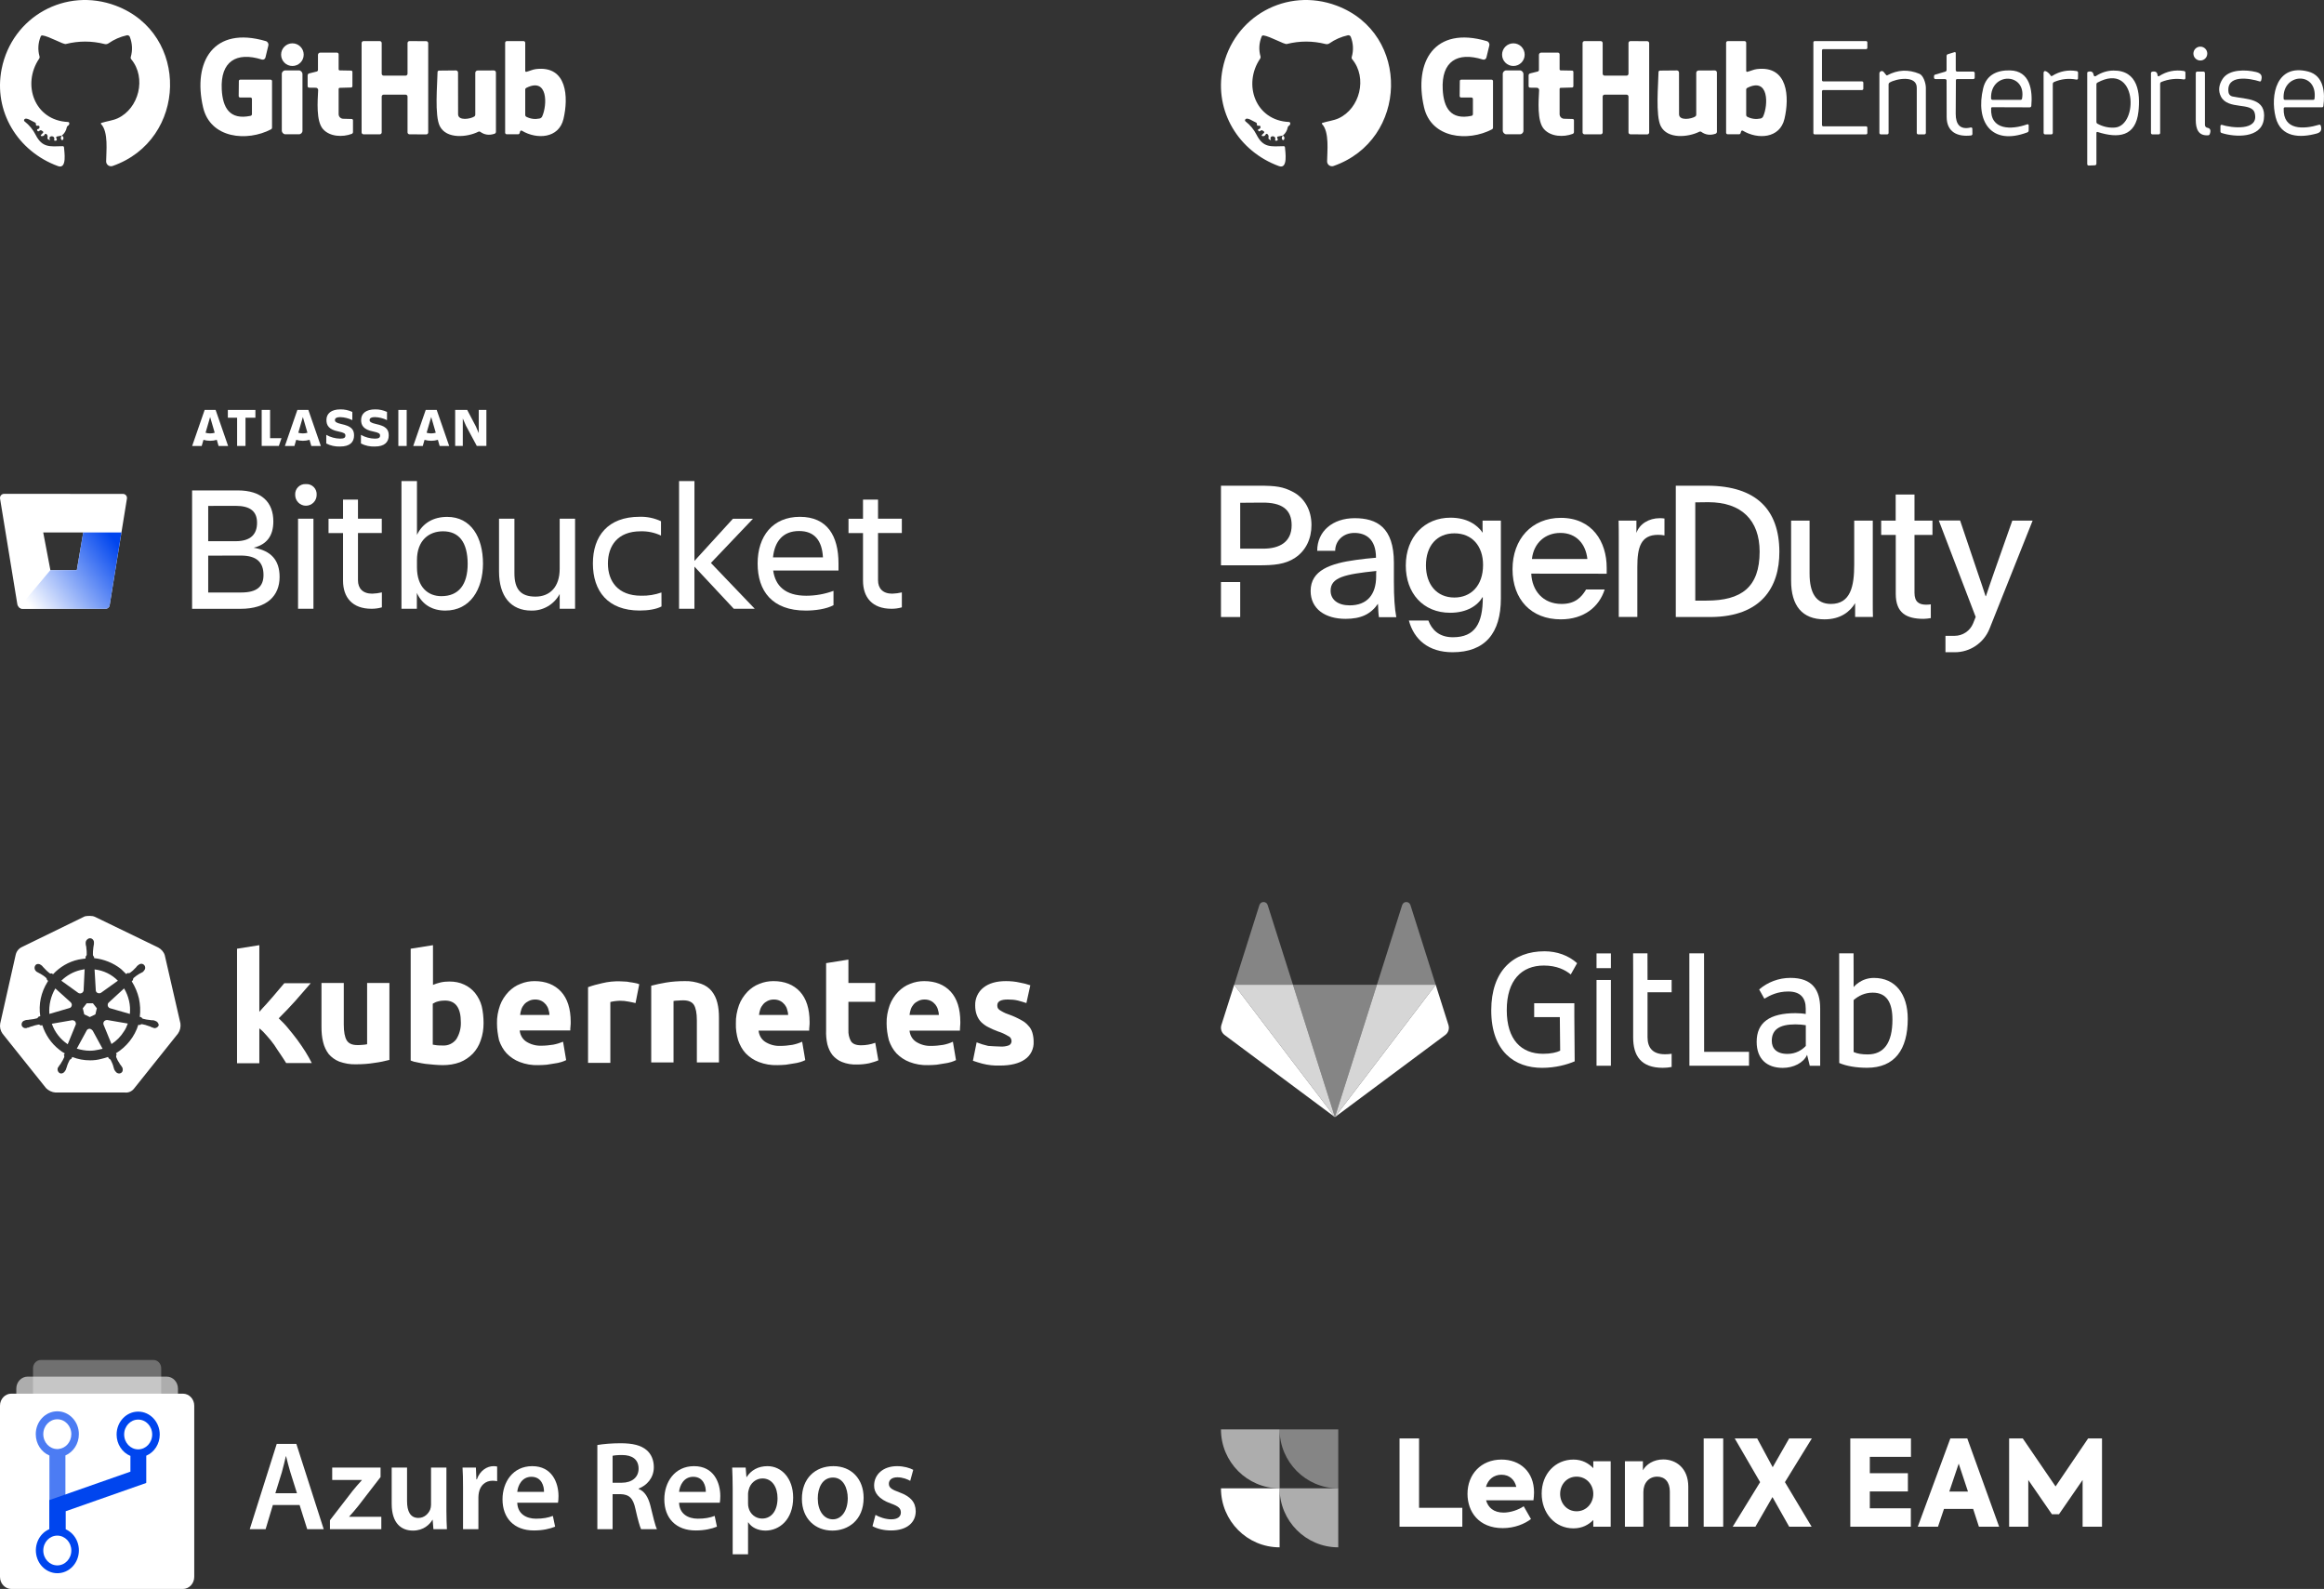 <?xml version="1.0" encoding="UTF-8"?>
<svg width="335px" height="229px" viewBox="0 0 335 229" version="1.1" xmlns="http://www.w3.org/2000/svg" xmlns:xlink="http://www.w3.org/1999/xlink">
    <rect x="0" y="0" width="335" height="229" fill="#333333" stroke="none"/>
    <title>Group 3</title>
    <defs>
        <linearGradient x1="100%" y1="22.151%" x2="0%" y2="77.849%" id="linearGradient-1">
            <stop stop-color="#0045EE" offset="0%"></stop>
            <stop stop-color="#FFFFFF" offset="100%"></stop>
        </linearGradient>
    </defs>
    <g id="Page-2" stroke="none" stroke-width="1" fill="none" fill-rule="evenodd">
        <g id="Artboard-Copy" transform="translate(-745, -148)">
            <g id="Group-3" transform="translate(745, 148)">
                <g id="1224696" transform="translate(176, 0)" fill="#FFFFFF" fill-rule="nonzero">
                    <path d="M8.924,19.533 L8.212,19.672 C8.166,19.681 8.127,19.712 8.107,19.754 C8.087,19.797 8.088,19.846 8.109,19.888 L8.175,20.024 C8.203,20.078 8.201,20.143 8.169,20.195 C8.137,20.247 8.081,20.279 8.02,20.28 L7.911,20.28 C7.876,20.28 7.844,20.264 7.823,20.237 C7.803,20.209 7.797,20.173 7.808,20.14 C8.017,19.486 6.921,19.47 7.172,20.08 C7.221,20.2 7.191,20.225 7.083,20.157 L6.918,20.057 C6.855,20.018 6.825,19.941 6.845,19.868 C6.906,19.64 6.855,19.457 6.689,19.32 C6.651,19.289 6.601,19.277 6.553,19.288 C6.505,19.299 6.465,19.332 6.444,19.377 C6.365,19.54 6.24,19.622 6.07,19.622 C5.841,19.618 5.807,19.536 5.971,19.377 L6.193,19.158 C6.224,19.126 6.24,19.083 6.236,19.038 C6.232,18.994 6.209,18.954 6.173,18.928 L6.001,18.812 C5.92,18.758 5.814,18.759 5.732,18.816 L5.613,18.899 C5.574,18.926 5.525,18.934 5.479,18.92 C5.434,18.906 5.398,18.871 5.382,18.826 L5.348,18.746 C5.338,18.719 5.341,18.688 5.356,18.663 C5.37,18.637 5.395,18.619 5.425,18.613 C5.608,18.578 5.7,18.475 5.703,18.304 C5.703,18.245 5.676,18.188 5.63,18.151 C5.583,18.114 5.522,18.101 5.464,18.115 C5.255,18.166 5.159,18.086 5.176,17.876 C5.187,17.777 5.128,17.684 5.034,17.65 C4.666,17.517 3.763,16.814 3.495,17.232 C3.442,17.318 3.46,17.429 3.538,17.491 C4.22,18.027 4.753,18.674 5.137,19.433 C6.09,21.305 7.182,21.116 9.046,21.066 C9.139,21.064 9.218,21.136 9.225,21.229 C9.261,21.817 9.705,24.433 8.354,23.938 C2.541,21.813 -0.978,16.027 0.24,9.925 C1.753,2.366 9.496,-1.884 16.68,0.815 C27.402,4.846 26.995,20.167 16.23,23.922 C16.014,23.996 15.775,23.961 15.59,23.828 C15.405,23.694 15.296,23.479 15.299,23.251 C15.313,21.84 15.654,19.011 14.571,17.879 C14.547,17.855 14.538,17.82 14.547,17.786 C14.555,17.752 14.581,17.725 14.614,17.713 C15.399,17.464 16.269,17.368 16.948,17.056 C20.027,15.645 21.146,11.216 18.914,8.537 C18.842,8.45 18.817,8.333 18.848,8.225 C19.126,7.249 19.083,6.282 18.719,5.324 C18.653,5.148 18.468,5.048 18.285,5.088 C17.328,5.3 16.445,5.687 15.637,6.247 C15.475,6.358 15.274,6.395 15.084,6.346 C13.217,5.877 11.356,5.875 9.5,6.339 C9.116,6.436 7.126,5.247 6.126,5.105 C6.015,5.089 5.908,5.151 5.868,5.254 C5.48,6.201 5.425,7.167 5.703,8.152 C5.73,8.251 5.712,8.357 5.653,8.441 C3.13,12.143 4.948,17.365 9.804,17.581 C9.904,17.584 9.984,17.663 9.99,17.763 C9.998,17.923 9.93,18.044 9.784,18.128 C9.702,18.175 9.645,18.254 9.629,18.344 C9.532,18.833 9.297,19.229 8.924,19.533 Z" id="Path"></path>
                    <path d="M31.964,12.88 C32.097,15.519 33.103,17.335 36.122,16.694 C36.236,16.669 36.317,16.569 36.317,16.452 L36.317,14.261 C36.317,14.147 36.224,14.055 36.109,14.055 L34.616,14.055 C34.56,14.055 34.506,14.032 34.467,13.992 C34.428,13.953 34.406,13.898 34.407,13.842 L34.43,11.668 C34.43,11.565 34.515,11.482 34.619,11.482 L39.009,11.482 C39.122,11.482 39.214,11.576 39.214,11.691 L39.214,18.407 C39.214,18.503 39.162,18.591 39.078,18.636 C35.642,20.446 30.319,19.987 29.273,15.463 C27.747,8.873 30.789,3.713 38.313,5.925 C38.587,6.005 38.749,6.287 38.681,6.565 L38.264,8.288 C38.237,8.398 38.166,8.492 38.067,8.548 C37.969,8.603 37.852,8.615 37.744,8.58 C34.053,7.418 31.759,8.863 31.964,12.88 Z" id="Path"></path>
                    <path d="M55.303,10.901 L58.464,10.901 C58.619,10.901 58.745,10.775 58.745,10.619 L58.745,6.203 C58.745,6.048 58.871,5.921 59.027,5.921 L61.443,5.934 C61.599,5.934 61.725,6.061 61.725,6.217 L61.725,19.088 C61.725,19.244 61.599,19.37 61.443,19.37 L59.027,19.357 C58.871,19.357 58.745,19.23 58.745,19.075 L58.745,13.922 C58.745,13.766 58.619,13.64 58.464,13.64 L55.303,13.64 C55.147,13.64 55.021,13.766 55.021,13.922 L55.021,19.078 C55.021,19.153 54.991,19.224 54.939,19.277 C54.886,19.33 54.814,19.36 54.74,19.36 L52.406,19.357 C52.25,19.357 52.125,19.23 52.125,19.075 L52.125,6.203 C52.125,6.048 52.25,5.921 52.406,5.921 L54.74,5.921 C54.895,5.921 55.021,6.048 55.021,6.203 L55.021,10.619 C55.021,10.775 55.147,10.901 55.303,10.901 L55.303,10.901 Z" id="Path"></path>
                    <path d="M75.877,10.35 C76.343,10.237 76.797,10.008 77.254,9.955 C81.782,9.41 81.958,14.048 81.226,17.136 C80.558,19.981 77.36,20.12 75.231,18.839 C75.185,18.812 75.129,18.807 75.079,18.826 C75.03,18.844 74.992,18.885 74.976,18.935 L74.897,19.197 C74.867,19.291 74.78,19.354 74.682,19.353 L73.046,19.353 C72.918,19.353 72.815,19.249 72.815,19.121 L72.815,6.17 C72.815,6.033 72.926,5.921 73.063,5.921 L75.463,5.921 C75.6,5.921 75.711,6.033 75.711,6.17 L75.711,10.22 C75.711,10.261 75.73,10.299 75.762,10.324 C75.794,10.35 75.836,10.359 75.877,10.35 L75.877,10.35 Z M78.158,16.774 C78.893,15.15 79.018,11.07 75.857,12.67 C75.767,12.716 75.711,12.807 75.711,12.906 L75.711,16.565 C75.712,16.679 75.774,16.783 75.873,16.834 C76.469,17.135 77.102,17.218 77.77,17.083 C77.942,17.049 78.087,16.934 78.158,16.774 Z" id="Shape"></path>
                    <path d="M86.821,18.205 L92.988,18.205 C93.091,18.205 93.174,18.288 93.174,18.391 L93.174,19.181 C93.174,19.283 93.091,19.367 92.988,19.367 L85.58,19.367 C85.477,19.367 85.394,19.283 85.394,19.181 L85.394,6.107 C85.394,6.004 85.477,5.921 85.58,5.921 L92.988,5.921 C93.091,5.921 93.174,6.004 93.174,6.107 L93.174,6.897 C93.174,6.947 93.154,6.994 93.119,7.029 C93.085,7.064 93.037,7.083 92.988,7.083 L86.821,7.083 C86.719,7.083 86.636,7.166 86.636,7.269 L86.636,11.545 C86.636,11.648 86.719,11.731 86.821,11.731 L92.409,11.731 C92.511,11.731 92.594,11.814 92.594,11.917 L92.594,12.79 C92.594,12.893 92.511,12.976 92.409,12.976 L86.821,12.976 C86.719,12.976 86.636,13.059 86.636,13.162 L86.636,18.019 C86.636,18.121 86.719,18.205 86.821,18.205 Z" id="Path"></path>
                    <ellipse id="Oval" cx="42.15" cy="7.877" rx="1.629" ry="1.633"></ellipse>
                    <ellipse id="Oval" cx="141.175" cy="7.721" rx="1" ry="1"></ellipse>
                    <path d="M105.939,11.565 C105.921,13.176 105.912,14.791 105.912,16.409 C105.915,17.889 106.508,18.746 108.09,18.371 C108.143,18.359 108.198,18.371 108.241,18.405 C108.283,18.438 108.308,18.489 108.309,18.543 L108.322,19.297 C108.324,19.411 108.238,19.509 108.123,19.523 C106.18,19.748 104.624,19.045 104.608,16.877 C104.592,15.122 104.588,13.365 104.595,11.608 C104.595,11.493 104.501,11.399 104.386,11.399 L102.996,11.399 C102.879,11.399 102.784,11.304 102.784,11.187 L102.784,10.974 C102.783,10.872 102.852,10.781 102.953,10.752 L104.416,10.323 C104.522,10.294 104.595,10.196 104.595,10.084 L104.595,8.059 C104.595,7.946 104.667,7.847 104.773,7.814 L105.74,7.515 C105.782,7.502 105.827,7.51 105.862,7.536 C105.898,7.562 105.918,7.604 105.919,7.648 L105.919,10.111 C105.919,10.226 106.011,10.32 106.124,10.32 L108.445,10.32 C108.56,10.32 108.653,10.414 108.653,10.529 L108.65,11.193 C108.65,11.307 108.556,11.399 108.441,11.399 L106.104,11.399 C106.013,11.399 105.939,11.473 105.939,11.565 Z" id="Path"></path>
                    <path d="M48.973,10.144 L50.618,10.174 C50.719,10.176 50.8,10.26 50.8,10.363 L50.8,12.418 C50.8,12.523 50.718,12.609 50.615,12.611 L48.97,12.657 C48.883,12.659 48.814,12.731 48.814,12.82 L48.814,16.449 C48.814,16.809 49.1,17.105 49.46,17.116 L50.701,17.149 C50.803,17.153 50.883,17.236 50.883,17.338 L50.883,19.028 C50.883,19.148 50.808,19.255 50.694,19.297 C49.393,19.785 47.546,19.719 46.56,18.606 C45.543,17.468 45.785,14.54 45.861,12.993 C45.866,12.903 45.834,12.816 45.772,12.751 C45.711,12.685 45.626,12.648 45.537,12.647 L44.557,12.634 C44.44,12.634 44.345,12.539 44.345,12.421 L44.345,10.864 C44.345,10.73 44.437,10.612 44.567,10.579 L45.659,10.307 C45.763,10.279 45.835,10.185 45.835,10.078 L45.835,7.913 C45.834,7.825 45.868,7.741 45.931,7.679 C45.993,7.616 46.077,7.581 46.166,7.581 L48.566,7.581 C48.703,7.581 48.814,7.693 48.814,7.83 L48.814,9.981 C48.814,10.071 48.885,10.144 48.973,10.144 Z" id="Path"></path>
                    <rect id="Rectangle" x="40.621" y="10.144" width="2.979" height="9.209" rx="0.51"></rect>
                    <path d="M68.971,18.975 C67.366,19.788 64.35,20.084 63.393,18.172 C62.628,16.641 63.039,12.206 63.072,10.376 C63.074,10.265 63.165,10.176 63.277,10.174 L65.717,10.151 C65.798,10.15 65.876,10.182 65.933,10.239 C65.991,10.296 66.024,10.374 66.025,10.456 C66.027,12.433 66.029,14.433 66.032,16.458 C66.032,17.448 67.816,17.156 68.379,16.787 C68.462,16.731 68.511,16.638 68.511,16.538 L68.511,10.503 C68.511,10.315 68.66,10.162 68.845,10.161 L71.186,10.151 C71.265,10.15 71.342,10.181 71.399,10.237 C71.455,10.293 71.487,10.37 71.487,10.449 L71.49,18.992 C71.49,19.121 71.408,19.236 71.285,19.277 C70.528,19.534 69.843,19.441 69.229,18.998 C69.154,18.941 69.054,18.932 68.971,18.975 Z" id="Path"></path>
                    <path d="M96.04,10.855 C97.548,10.044 99.096,9.973 100.685,10.639 C101.241,10.871 101.605,11.97 101.609,12.651 C101.62,14.82 101.62,16.987 101.609,19.154 C101.609,19.272 101.514,19.367 101.397,19.367 L100.509,19.367 C100.392,19.367 100.298,19.272 100.298,19.154 C100.287,16.979 100.287,14.808 100.298,12.644 C100.308,10.805 97.325,11.323 96.375,11.904 C96.288,11.955 96.236,12.049 96.236,12.149 L96.236,19.161 C96.236,19.275 96.144,19.367 96.031,19.367 L95.12,19.367 C95.005,19.367 94.912,19.275 94.912,19.161 L94.912,10.589 C94.911,10.442 95.003,10.31 95.141,10.26 C95.279,10.21 95.434,10.253 95.527,10.367 L95.901,10.825 C95.935,10.867 95.994,10.88 96.04,10.855 L96.04,10.855 Z" id="Path"></path>
                    <path d="M111.166,15.453 C111.089,15.452 111.025,15.512 111.02,15.589 C110.845,18.786 113.953,18.733 116.221,17.916 C116.269,17.899 116.323,17.906 116.365,17.936 C116.407,17.965 116.432,18.014 116.433,18.065 L116.429,18.806 C116.429,18.926 116.355,19.033 116.244,19.075 C110.98,21.06 108.733,17.448 109.871,12.72 C110.345,10.758 111.914,10.101 113.745,10.144 C116.648,10.214 117.012,13.042 116.81,15.263 C116.801,15.382 116.702,15.473 116.582,15.472 L111.166,15.453 Z M115.473,14.224 C116.148,10.449 110.881,10.327 111.007,14.188 C111.01,14.299 111.101,14.387 111.212,14.387 L115.277,14.387 C115.373,14.387 115.455,14.319 115.473,14.224 L115.473,14.224 Z" id="Shape"></path>
                    <path d="M119.905,12.096 L119.905,19.158 C119.905,19.273 119.813,19.367 119.7,19.367 L118.796,19.367 C118.679,19.367 118.584,19.272 118.584,19.154 C118.582,16.286 118.58,13.423 118.578,10.566 C118.578,9.829 119.409,10.536 119.591,10.884 C119.61,10.923 119.645,10.952 119.687,10.963 C119.728,10.974 119.773,10.968 119.809,10.944 C120.895,10.262 122.079,10.029 123.361,10.244 C123.472,10.263 123.551,10.359 123.55,10.469 L123.54,11.296 C123.539,11.35 123.514,11.4 123.472,11.434 C123.43,11.468 123.375,11.482 123.322,11.472 C122.194,11.26 121.116,11.376 120.087,11.821 C119.977,11.867 119.905,11.976 119.905,12.096 L119.905,12.096 Z" id="Path"></path>
                    <path d="M126.195,19.138 L126.195,23.593 C126.195,23.717 126.098,23.818 125.976,23.822 L125.086,23.859 C125.03,23.86 124.975,23.839 124.934,23.8 C124.894,23.76 124.871,23.706 124.871,23.649 L124.871,10.486 C124.871,10.425 124.911,10.371 124.97,10.353 C125.456,10.201 125.732,10.359 125.798,10.828 C125.808,10.896 125.853,10.955 125.915,10.983 C125.977,11.011 126.049,11.005 126.106,10.967 C126.911,10.441 127.761,10.174 128.655,10.167 C132.19,10.134 132.548,13.424 132.253,16.083 C131.859,19.682 129.376,19.991 126.354,19.018 C126.317,19.007 126.277,19.014 126.246,19.037 C126.214,19.061 126.196,19.098 126.195,19.138 L126.195,19.138 Z M128.84,18.387 C132.299,18.152 132.101,8.803 126.341,11.904 C126.251,11.952 126.195,12.047 126.195,12.149 L126.195,17.597 C126.195,17.693 126.247,17.78 126.331,17.823 C127.134,18.259 127.97,18.447 128.84,18.387 Z" id="Shape"></path>
                    <path d="M135.381,12.066 L135.381,19.161 C135.381,19.275 135.288,19.367 135.173,19.367 L134.266,19.367 C134.151,19.367 134.057,19.273 134.057,19.158 L134.057,10.549 C134.057,10.443 134.132,10.351 134.236,10.33 C134.719,10.23 134.976,10.407 135.007,10.861 C135.01,10.912 135.039,10.957 135.084,10.98 C135.129,11.004 135.183,11.001 135.226,10.974 C136.327,10.264 137.53,10.018 138.834,10.237 C138.943,10.256 139.023,10.352 139.023,10.463 L139.023,11.263 C139.022,11.318 138.998,11.37 138.957,11.406 C138.916,11.442 138.861,11.458 138.808,11.449 C137.675,11.274 136.59,11.396 135.55,11.814 C135.448,11.856 135.381,11.956 135.381,12.066 L135.381,12.066 Z" id="Path"></path>
                    <path d="M144.382,11.379 C145.309,9.935 147.802,10.028 149.212,10.38 C149.937,10.562 150.156,10.901 149.931,11.625 C149.918,11.667 149.888,11.703 149.849,11.723 C149.81,11.744 149.764,11.748 149.722,11.734 C148.315,11.279 144.869,10.679 145.236,13.308 C145.278,13.601 145.498,13.837 145.786,13.899 C147.785,14.33 150.738,14.095 150.331,17.179 C149.96,19.971 146.173,19.795 144.23,19.161 C144.135,19.129 144.071,19.04 144.071,18.938 L144.071,18.155 C144.071,18.101 144.096,18.05 144.139,18.019 C144.183,17.987 144.239,17.978 144.29,17.996 C145.587,18.421 149.679,18.955 149.017,16.306 C148.603,14.649 145.154,15.904 144.141,13.909 C143.735,13.105 143.815,12.262 144.382,11.379 Z" id="Path"></path>
                    <path d="M153.188,15.632 C153.079,18.819 156.071,18.65 158.309,17.972 C158.4,17.946 158.494,17.996 158.524,18.085 C158.713,18.65 158.597,19.061 157.982,19.234 C155.605,19.895 152.771,19.868 152.029,16.893 C151.232,13.693 152.155,9.128 156.727,10.313 C159.018,10.908 159.163,13.434 158.908,15.303 C158.895,15.396 158.815,15.465 158.72,15.466 L153.36,15.466 C153.268,15.466 153.192,15.539 153.188,15.632 L153.188,15.632 Z M157.637,14.231 C158.121,10.22 152.95,10.493 153.178,14.224 C153.183,14.316 153.26,14.387 153.354,14.387 L157.462,14.387 C157.55,14.387 157.626,14.321 157.637,14.231 Z" id="Shape"></path>
                    <path d="M142.184,18.414 C142.623,18.489 142.737,18.8 142.525,19.347 C142.491,19.434 142.41,19.493 142.317,19.499 C140.89,19.602 140.522,18.593 140.516,17.322 C140.509,15.06 140.509,12.796 140.516,10.529 C140.518,10.413 140.612,10.32 140.728,10.32 L141.628,10.32 C141.743,10.32 141.837,10.414 141.837,10.529 L141.837,17.999 C141.837,18.205 141.984,18.38 142.184,18.414 L142.184,18.414 Z" id="Path"></path>
                    <path d="M8.924,19.533 C9.162,19.705 9.215,19.903 9.083,20.127 C9.06,20.165 9.02,20.19 8.976,20.193 C8.932,20.196 8.889,20.178 8.861,20.144 C8.72,19.975 8.74,19.772 8.924,19.533 Z" id="Path"></path>
                </g>
                <g id="1224696-copy" fill="#FFFFFF" fill-rule="nonzero">
                    <path d="M8.924,19.533 L8.212,19.672 C8.166,19.681 8.127,19.712 8.107,19.754 C8.087,19.797 8.088,19.846 8.109,19.888 L8.175,20.024 C8.203,20.078 8.201,20.143 8.169,20.195 C8.137,20.247 8.081,20.279 8.02,20.28 L7.911,20.28 C7.876,20.28 7.844,20.264 7.823,20.237 C7.803,20.209 7.797,20.173 7.808,20.14 C8.017,19.486 6.921,19.47 7.172,20.08 C7.221,20.2 7.191,20.225 7.083,20.157 L6.918,20.057 C6.855,20.018 6.825,19.941 6.845,19.868 C6.906,19.64 6.855,19.457 6.689,19.32 C6.651,19.289 6.601,19.277 6.553,19.288 C6.505,19.299 6.465,19.332 6.444,19.377 C6.365,19.54 6.24,19.622 6.07,19.622 C5.841,19.618 5.807,19.536 5.971,19.377 L6.193,19.158 C6.224,19.126 6.24,19.083 6.236,19.038 C6.232,18.994 6.209,18.954 6.173,18.928 L6.001,18.812 C5.92,18.758 5.814,18.759 5.732,18.816 L5.613,18.899 C5.574,18.926 5.525,18.934 5.479,18.92 C5.434,18.906 5.398,18.871 5.382,18.826 L5.348,18.746 C5.338,18.719 5.341,18.688 5.356,18.663 C5.37,18.637 5.395,18.619 5.425,18.613 C5.608,18.578 5.7,18.475 5.703,18.304 C5.703,18.245 5.676,18.188 5.63,18.151 C5.583,18.114 5.522,18.101 5.464,18.115 C5.255,18.166 5.159,18.086 5.176,17.876 C5.187,17.777 5.128,17.684 5.034,17.65 C4.666,17.517 3.763,16.814 3.495,17.232 C3.442,17.318 3.46,17.429 3.538,17.491 C4.22,18.027 4.753,18.674 5.137,19.433 C6.09,21.305 7.182,21.116 9.046,21.066 C9.139,21.064 9.218,21.136 9.225,21.229 C9.261,21.817 9.705,24.433 8.354,23.938 C2.541,21.813 -0.978,16.027 0.24,9.925 C1.753,2.366 9.496,-1.884 16.68,0.815 C27.402,4.846 26.995,20.167 16.23,23.922 C16.014,23.996 15.775,23.961 15.59,23.828 C15.405,23.694 15.296,23.479 15.299,23.251 C15.313,21.84 15.654,19.011 14.571,17.879 C14.547,17.855 14.538,17.82 14.547,17.786 C14.555,17.752 14.581,17.725 14.614,17.713 C15.399,17.464 16.269,17.368 16.948,17.056 C20.027,15.645 21.146,11.216 18.914,8.537 C18.842,8.45 18.817,8.333 18.848,8.225 C19.126,7.249 19.083,6.282 18.719,5.324 C18.653,5.148 18.468,5.048 18.285,5.088 C17.328,5.3 16.445,5.687 15.637,6.247 C15.475,6.358 15.274,6.395 15.084,6.346 C13.217,5.877 11.356,5.875 9.5,6.339 C9.116,6.436 7.126,5.247 6.126,5.105 C6.015,5.089 5.908,5.151 5.868,5.254 C5.48,6.201 5.425,7.167 5.703,8.152 C5.73,8.251 5.712,8.357 5.653,8.441 C3.13,12.143 4.948,17.365 9.804,17.581 C9.904,17.584 9.984,17.663 9.99,17.763 C9.998,17.923 9.93,18.044 9.784,18.128 C9.702,18.175 9.645,18.254 9.629,18.344 C9.532,18.833 9.297,19.229 8.924,19.533 Z" id="Path"></path>
                    <path d="M31.964,12.88 C32.097,15.519 33.103,17.335 36.122,16.694 C36.236,16.669 36.317,16.569 36.317,16.452 L36.317,14.261 C36.317,14.147 36.224,14.055 36.109,14.055 L34.616,14.055 C34.56,14.055 34.506,14.032 34.467,13.992 C34.428,13.953 34.406,13.898 34.407,13.842 L34.43,11.668 C34.43,11.565 34.515,11.482 34.619,11.482 L39.009,11.482 C39.122,11.482 39.214,11.576 39.214,11.691 L39.214,18.407 C39.214,18.503 39.162,18.591 39.078,18.636 C35.642,20.446 30.319,19.987 29.273,15.463 C27.747,8.873 30.789,3.713 38.313,5.925 C38.587,6.005 38.749,6.287 38.681,6.565 L38.264,8.288 C38.237,8.398 38.166,8.492 38.067,8.548 C37.969,8.603 37.852,8.615 37.744,8.58 C34.053,7.418 31.759,8.863 31.964,12.88 Z" id="Path"></path>
                    <path d="M55.303,10.901 L58.464,10.901 C58.619,10.901 58.745,10.775 58.745,10.619 L58.745,6.203 C58.745,6.048 58.871,5.921 59.027,5.921 L61.443,5.934 C61.599,5.934 61.725,6.061 61.725,6.217 L61.725,19.088 C61.725,19.244 61.599,19.37 61.443,19.37 L59.027,19.357 C58.871,19.357 58.745,19.23 58.745,19.075 L58.745,13.922 C58.745,13.766 58.619,13.64 58.464,13.64 L55.303,13.64 C55.147,13.64 55.021,13.766 55.021,13.922 L55.021,19.078 C55.021,19.153 54.991,19.224 54.939,19.277 C54.886,19.33 54.814,19.36 54.74,19.36 L52.406,19.357 C52.25,19.357 52.125,19.23 52.125,19.075 L52.125,6.203 C52.125,6.048 52.25,5.921 52.406,5.921 L54.74,5.921 C54.895,5.921 55.021,6.048 55.021,6.203 L55.021,10.619 C55.021,10.775 55.147,10.901 55.303,10.901 L55.303,10.901 Z" id="Path"></path>
                    <path d="M75.877,10.35 C76.343,10.237 76.797,10.008 77.254,9.955 C81.782,9.41 81.958,14.048 81.226,17.136 C80.558,19.981 77.36,20.12 75.231,18.839 C75.185,18.812 75.129,18.807 75.079,18.826 C75.03,18.844 74.992,18.885 74.976,18.935 L74.897,19.197 C74.867,19.291 74.78,19.354 74.682,19.353 L73.046,19.353 C72.918,19.353 72.815,19.249 72.815,19.121 L72.815,6.17 C72.815,6.033 72.926,5.921 73.063,5.921 L75.463,5.921 C75.6,5.921 75.711,6.033 75.711,6.17 L75.711,10.22 C75.711,10.261 75.73,10.299 75.762,10.324 C75.794,10.35 75.836,10.359 75.877,10.35 L75.877,10.35 Z M78.158,16.774 C78.893,15.15 79.018,11.07 75.857,12.67 C75.767,12.716 75.711,12.807 75.711,12.906 L75.711,16.565 C75.712,16.679 75.774,16.783 75.873,16.834 C76.469,17.135 77.102,17.218 77.77,17.083 C77.942,17.049 78.087,16.934 78.158,16.774 Z" id="Shape"></path>
                    <ellipse id="Oval" cx="42.15" cy="7.877" rx="1.629" ry="1.633"></ellipse>
                    <path d="M48.973,10.144 L50.618,10.174 C50.719,10.176 50.8,10.26 50.8,10.363 L50.8,12.418 C50.8,12.523 50.718,12.609 50.615,12.611 L48.97,12.657 C48.883,12.659 48.814,12.731 48.814,12.82 L48.814,16.449 C48.814,16.809 49.1,17.105 49.46,17.116 L50.701,17.149 C50.803,17.153 50.883,17.236 50.883,17.338 L50.883,19.028 C50.883,19.148 50.808,19.255 50.694,19.297 C49.393,19.785 47.546,19.719 46.56,18.606 C45.543,17.468 45.785,14.54 45.861,12.993 C45.866,12.903 45.834,12.816 45.772,12.751 C45.711,12.685 45.626,12.648 45.537,12.647 L44.557,12.634 C44.44,12.634 44.345,12.539 44.345,12.421 L44.345,10.864 C44.345,10.73 44.437,10.612 44.567,10.579 L45.659,10.307 C45.763,10.279 45.835,10.185 45.835,10.078 L45.835,7.913 C45.834,7.825 45.868,7.741 45.931,7.679 C45.993,7.616 46.077,7.581 46.166,7.581 L48.566,7.581 C48.703,7.581 48.814,7.693 48.814,7.83 L48.814,9.981 C48.814,10.071 48.885,10.144 48.973,10.144 Z" id="Path"></path>
                    <rect id="Rectangle" x="40.621" y="10.144" width="2.979" height="9.209" rx="0.51"></rect>
                    <path d="M68.971,18.975 C67.366,19.788 64.35,20.084 63.393,18.172 C62.628,16.641 63.039,12.206 63.072,10.376 C63.074,10.265 63.165,10.176 63.277,10.174 L65.717,10.151 C65.798,10.15 65.876,10.182 65.933,10.239 C65.991,10.296 66.024,10.374 66.025,10.456 C66.027,12.433 66.029,14.433 66.032,16.458 C66.032,17.448 67.816,17.156 68.379,16.787 C68.462,16.731 68.511,16.638 68.511,16.538 L68.511,10.503 C68.511,10.315 68.66,10.162 68.845,10.161 L71.186,10.151 C71.265,10.15 71.342,10.181 71.399,10.237 C71.455,10.293 71.487,10.37 71.487,10.449 L71.49,18.992 C71.49,19.121 71.408,19.236 71.285,19.277 C70.528,19.534 69.843,19.441 69.229,18.998 C69.154,18.941 69.054,18.932 68.971,18.975 Z" id="Path"></path>
                    <path d="M8.924,19.533 C9.162,19.705 9.215,19.903 9.083,20.127 C9.06,20.165 9.02,20.19 8.976,20.193 C8.932,20.196 8.889,20.178 8.861,20.144 C8.72,19.975 8.74,19.772 8.924,19.533 Z" id="Path"></path>
                </g>
                <g id="GitLab" transform="translate(176, 130)" fill="#FFFFFF" fill-rule="nonzero">
                    <g id="Group">
                        <g transform="translate(38.96, 7.099)">
                            <polygon id="path14_23_" points="30.676 0.296 28.555 0.296 28.565 16.495 37.157 16.495 37.157 14.492 30.686 14.492"></polygon>
                            <g id="g24_23_" transform="translate(38.259, 3.833)">
                                <path d="M7.074,9.819 C6.539,10.388 5.653,10.956 4.447,10.956 C2.832,10.956 2.18,10.138 2.18,9.072 C2.18,7.467 3.269,6.699 5.585,6.699 C6.023,6.699 6.724,6.749 7.084,6.819 L7.084,9.819 L7.074,9.819 L7.074,9.819 Z M4.875,0 C3.162,0 1.586,0.618 0.36,1.665 L1.109,3.001 C1.975,2.482 3.036,1.964 4.564,1.964 C6.305,1.964 7.074,2.881 7.074,4.416 L7.074,5.204 C6.734,5.134 6.033,5.084 5.605,5.084 C1.888,5.084 0,6.42 0,9.211 C0,11.713 1.499,12.97 3.766,12.97 C5.293,12.97 6.763,12.252 7.269,11.085 L7.658,12.67 L9.156,12.67 L9.156,4.376 C9.147,1.755 8.037,0 4.875,0 L4.875,0 Z" id="path26_23_"></path>
                            </g>
                            <g id="g28_23_" transform="translate(50.154, 0.299)">
                                <path d="M4.106,14.565 C3.308,14.565 2.608,14.465 2.082,14.216 L2.082,7.507 L2.082,6.729 C2.802,6.111 3.698,5.662 4.836,5.662 C6.889,5.662 7.677,7.148 7.677,9.55 C7.677,12.96 6.403,14.565 4.106,14.565 M5.001,3.539 C3.104,3.539 2.082,4.865 2.082,4.865 L2.082,2.771 L2.073,0 L1.119,0 L0,0 L0.01,15.801 C1.051,16.249 2.472,16.489 4.019,16.489 C7.979,16.489 9.886,13.897 9.886,9.421 C9.877,5.882 8.115,3.539 5.001,3.539" id="path30_23_"></path>
                            </g>
                            <g id="g32_23_">
                                <path d="M7.58,2.054 C9.458,2.054 10.674,2.692 11.463,3.34 L12.377,1.715 C11.141,0.598 9.468,0 7.677,0 C3.162,0 0,2.821 0,8.513 C0,14.475 3.415,16.798 7.317,16.798 C9.273,16.798 10.937,16.329 12.027,15.861 L11.978,9.49 L11.978,8.743 L11.978,7.487 L6.189,7.487 L6.189,9.49 L9.886,9.49 L9.935,14.325 C9.448,14.575 8.612,14.774 7.473,14.774 C4.34,14.774 2.238,12.75 2.238,8.493 C2.228,4.157 4.398,2.054 7.58,2.054" id="path34_23_"></path>
                            </g>
                            <g id="g36_23_" transform="translate(20.447, 0.294)">
                                <path d="M2.073,0 L0,0 L0.01,2.722 L0.01,3.838 L0.01,4.486 L0.01,5.622 L0.01,12.102 L0.01,12.122 C0.01,14.744 1.119,16.499 4.281,16.499 C4.719,16.499 5.147,16.459 5.556,16.379 L5.556,14.475 C5.254,14.525 4.933,14.545 4.593,14.545 C2.851,14.545 2.082,13.627 2.082,12.092 L2.082,5.612 L5.556,5.612 L5.556,3.838 L2.082,3.838 L2.073,0 L2.073,0 Z" id="path38_23_"></path>
                            </g>
                            <polygon id="path40_100_" points="15.176 16.495 17.248 16.495 17.248 4.134 15.176 4.134"></polygon>
                            <polygon id="path42_23_" points="15.176 2.429 17.248 2.429 17.248 0.306 15.176 0.306"></polygon>
                        </g>
                        <g>
                            <polygon id="path50_1_" opacity="0.4" points="16.425 31 16.425 31 22.478 11.927 10.382 11.927"></polygon>
                            <path d="M1.904,11.927 L1.904,11.927 L0.061,17.722 C-0.105,18.248 0.075,18.829 0.515,19.157 L16.425,31 L1.904,11.927 L1.904,11.927 Z" id="path66_1_"></path>
                            <path d="M1.904,11.927 L10.382,11.927 L6.733,0.441 C6.547,-0.147 5.733,-0.147 5.539,0.441 L1.904,11.927 L1.904,11.927 Z" id="path74_1_" opacity="0.4"></path>
                            <path d="M30.955,11.927 L30.955,11.927 L32.791,17.722 C32.958,18.248 32.778,18.829 32.338,19.157 L16.425,31 L30.955,11.927 L30.955,11.927 Z" id="path82_1_"></path>
                            <path d="M30.955,11.927 L22.478,11.927 L26.119,0.441 C26.306,-0.147 27.12,-0.147 27.313,0.441 L30.955,11.927 L30.955,11.927 Z" id="path86_1_" opacity="0.4"></path>
                            <polygon id="Path" opacity="0.8" points="16.425 31 22.478 11.927 30.955 11.927"></polygon>
                            <polygon id="Path" opacity="0.8" points="16.425 31 1.904 11.927 10.382 11.927"></polygon>
                        </g>
                    </g>
                </g>
                <g id="Kubernetes_logo-Copy-2" transform="translate(0, 132)" fill="#FFFFFF" fill-rule="nonzero">
                    <path d="M12.976,0 C13.214,0 13.482,0.03 13.72,0.151 L22.798,4.548 C23.244,4.789 23.602,5.181 23.75,5.663 L26.012,15.513 C26.072,16.025 25.953,16.537 25.655,16.959 L19.375,24.82 C19.048,25.272 18.542,25.513 18.006,25.453 L8.006,25.453 C7.5,25.423 6.994,25.182 6.636,24.82 L0.356,16.959 C0.059,16.537 -0.06,16.025 0.029,15.513 L2.261,5.603 C2.38,5.091 2.708,4.699 3.154,4.488 L12.232,0.06 C12.47,0 12.738,0 12.976,0 Z M12.53,3.434 C12.411,3.554 12.351,3.705 12.351,3.856 L12.351,4.006 C12.351,4.127 12.381,4.247 12.411,4.368 C12.44,4.428 12.44,4.488 12.44,4.548 L12.44,4.579 C12.5,4.91 12.5,5.241 12.5,5.603 C12.47,5.693 12.44,5.783 12.351,5.844 L12.351,5.904 L12.321,6.145 C11.994,6.175 11.667,6.235 11.309,6.295 C9.91,6.597 8.631,7.35 7.648,8.404 L7.47,8.283 L7.44,8.283 C7.41,8.283 7.381,8.314 7.321,8.314 C7.262,8.314 7.202,8.283 7.142,8.253 C6.875,8.043 6.607,7.802 6.398,7.561 C6.369,7.5 6.309,7.47 6.279,7.44 L6.041,7.169 L5.952,7.109 C5.922,7.079 5.922,7.079 5.922,7.079 C5.803,6.988 5.654,6.928 5.505,6.928 C5.327,6.928 5.178,6.988 5.089,7.139 C4.91,7.41 4.97,7.771 5.208,7.982 C5.238,7.982 5.238,8.012 5.238,8.012 C5.238,8.012 5.297,8.073 5.327,8.073 C5.416,8.133 5.535,8.193 5.654,8.253 L5.833,8.344 C6.131,8.524 6.428,8.705 6.666,8.946 C6.714,8.994 6.761,9.081 6.763,9.16 L6.759,9.191 L6.934,9.368 C6.904,9.428 6.875,9.458 6.845,9.518 C5.922,10.994 5.535,12.742 5.803,14.458 L5.565,14.519 C5.565,14.549 5.535,14.549 5.535,14.549 C5.505,14.639 5.416,14.699 5.327,14.76 C4.999,14.85 4.672,14.91 4.315,14.94 C4.255,14.94 4.196,14.94 4.136,14.971 C4.017,14.971 3.898,15.001 3.779,15.001 C3.749,15.001 3.72,15.031 3.66,15.031 C3.63,15.031 3.63,15.031 3.601,15.061 C3.273,15.121 3.065,15.422 3.124,15.754 C3.184,16.025 3.452,16.206 3.72,16.175 C3.779,16.175 3.809,16.175 3.868,16.145 C3.898,16.145 3.898,16.145 3.898,16.115 C3.898,16.085 3.988,16.115 4.017,16.115 C4.136,16.085 4.255,16.025 4.345,15.995 C4.404,15.965 4.464,15.934 4.523,15.934 L4.553,15.934 C4.88,15.814 5.178,15.724 5.535,15.663 L5.565,15.663 C5.654,15.663 5.744,15.693 5.803,15.754 C5.833,15.754 5.833,15.784 5.833,15.784 L6.101,15.754 C6.547,17.139 7.381,18.374 8.541,19.278 C8.809,19.489 9.047,19.67 9.345,19.82 L9.196,20.031 C9.196,20.061 9.226,20.061 9.226,20.061 C9.285,20.151 9.285,20.272 9.256,20.362 C9.137,20.664 8.958,20.965 8.779,21.236 L8.779,21.266 C8.75,21.326 8.72,21.356 8.66,21.417 C8.601,21.477 8.541,21.597 8.452,21.718 C8.422,21.748 8.422,21.778 8.393,21.808 C8.393,21.808 8.393,21.838 8.363,21.838 C8.214,22.14 8.333,22.501 8.601,22.652 C8.66,22.682 8.75,22.712 8.809,22.712 C9.047,22.712 9.256,22.561 9.375,22.35 C9.375,22.35 9.375,22.32 9.404,22.32 C9.404,22.29 9.434,22.26 9.464,22.23 C9.494,22.109 9.553,22.019 9.583,21.899 L9.643,21.718 C9.732,21.386 9.881,21.085 10.03,20.784 C10.089,20.694 10.178,20.633 10.268,20.603 C10.297,20.603 10.297,20.603 10.297,20.573 L10.416,20.332 C11.25,20.664 12.113,20.814 13.006,20.814 C13.542,20.814 14.077,20.754 14.613,20.603 C14.94,20.543 15.268,20.423 15.566,20.332 L15.685,20.543 C15.714,20.543 15.714,20.543 15.714,20.573 C15.804,20.603 15.893,20.664 15.952,20.754 C16.101,21.055 16.25,21.356 16.339,21.688 L16.339,21.718 L16.399,21.899 C16.429,22.019 16.458,22.14 16.518,22.23 C16.548,22.26 16.548,22.29 16.577,22.32 C16.577,22.32 16.577,22.35 16.607,22.35 C16.726,22.561 16.935,22.712 17.173,22.712 C17.262,22.712 17.322,22.682 17.411,22.652 C17.53,22.591 17.649,22.471 17.679,22.32 C17.708,22.17 17.708,22.019 17.649,21.868 C17.649,21.838 17.619,21.838 17.619,21.838 C17.619,21.808 17.589,21.778 17.56,21.748 C17.5,21.627 17.441,21.537 17.351,21.447 C17.322,21.386 17.292,21.356 17.232,21.296 L17.232,21.236 C17.024,20.965 16.875,20.664 16.756,20.362 C16.726,20.272 16.726,20.151 16.786,20.061 C16.786,20.031 16.816,20.031 16.816,20.031 L16.726,19.79 C18.244,18.856 19.405,17.41 19.941,15.693 L20.179,15.724 C20.209,15.724 20.209,15.693 20.209,15.693 C20.268,15.633 20.357,15.603 20.447,15.603 L20.476,15.603 C20.804,15.663 21.131,15.754 21.429,15.874 L21.459,15.874 C21.518,15.904 21.578,15.934 21.637,15.934 C21.756,15.995 21.846,16.055 21.965,16.085 C21.994,16.085 22.024,16.115 22.084,16.115 C22.113,16.115 22.113,16.115 22.143,16.145 C22.203,16.175 22.233,16.175 22.292,16.175 C22.56,16.175 22.798,15.995 22.887,15.754 C22.858,15.422 22.619,15.181 22.352,15.121 C22.322,15.121 22.292,15.121 22.292,15.091 C22.292,15.061 22.233,15.061 22.173,15.061 C22.054,15.031 21.935,15.031 21.816,15.031 C21.756,15.031 21.697,15.031 21.637,15.001 L21.607,15.001 C21.28,14.971 20.923,14.91 20.596,14.82 C20.506,14.79 20.417,14.699 20.387,14.609 L20.149,14.549 C20.268,13.675 20.209,12.772 20.03,11.898 C19.822,11.025 19.465,10.181 18.988,9.428 L19.167,9.247 L19.167,9.217 C19.167,9.127 19.197,9.006 19.256,8.946 C19.524,8.705 19.792,8.524 20.09,8.344 C20.149,8.314 20.209,8.283 20.268,8.253 C20.387,8.193 20.476,8.133 20.596,8.073 C20.625,8.043 20.655,8.043 20.685,8.012 C20.715,7.982 20.685,7.982 20.685,7.952 C20.953,7.741 21.012,7.38 20.804,7.109 C20.715,6.988 20.536,6.898 20.387,6.898 C20.238,6.898 20.09,6.958 19.971,7.048 L19.941,7.079 C19.911,7.109 19.881,7.139 19.851,7.139 C19.762,7.229 19.673,7.32 19.613,7.41 C19.584,7.47 19.524,7.5 19.494,7.53 C19.286,7.771 19.018,8.012 18.75,8.193 C18.691,8.223 18.631,8.253 18.572,8.253 C18.542,8.253 18.482,8.253 18.453,8.223 L18.423,8.223 L18.185,8.374 C17.947,8.133 17.679,7.892 17.441,7.651 C16.339,6.777 14.97,6.235 13.571,6.085 L13.542,5.844 L13.542,5.874 C13.452,5.814 13.423,5.723 13.393,5.633 C13.393,5.301 13.393,4.97 13.452,4.609 L13.452,4.579 C13.452,4.518 13.482,4.458 13.482,4.398 C13.512,4.277 13.512,4.157 13.542,4.036 L13.542,3.856 C13.571,3.554 13.333,3.253 13.036,3.223 C12.857,3.193 12.678,3.283 12.53,3.434 Z M13.125,16.326 C13.214,16.386 13.274,16.446 13.363,16.537 L14.792,19.157 C14.613,19.188 14.435,19.218 14.226,19.278 C13.809,19.368 13.393,19.429 12.946,19.429 C12.321,19.429 11.667,19.308 11.071,19.127 L12.53,16.446 C12.678,16.266 12.917,16.206 13.125,16.326 Z M10.416,15.031 C10.655,15.031 10.893,15.181 10.922,15.422 C10.952,15.513 10.952,15.633 10.893,15.724 L9.762,18.495 C8.72,17.802 7.887,16.748 7.47,15.543 L10.416,15.031 Z M15.446,15.001 L18.423,15.513 C18.274,15.934 18.095,16.326 17.857,16.657 C17.411,17.38 16.786,18.013 16.071,18.465 L14.911,15.633 C14.851,15.392 14.97,15.151 15.179,15.061 C15.268,15.031 15.357,15.001 15.446,15.001 Z M13.393,12.591 L13.958,13.314 L13.75,14.187 L12.946,14.579 L12.143,14.187 L11.934,13.314 L12.5,12.591 L13.393,12.591 Z M17.887,10.452 C18.214,10.994 18.453,11.597 18.601,12.229 C18.75,12.862 18.78,13.495 18.72,14.127 L15.893,13.314 C15.625,13.254 15.476,12.982 15.536,12.711 C15.566,12.621 15.595,12.561 15.655,12.501 L17.887,10.452 Z M7.976,10.452 L10.178,12.44 C10.387,12.621 10.416,12.922 10.238,13.133 C10.178,13.223 10.119,13.254 10,13.284 L7.113,14.127 C7.023,12.862 7.321,11.567 7.976,10.452 Z M12.202,7.681 L12.053,10.693 C12.053,10.964 11.815,11.175 11.547,11.175 C11.458,11.175 11.399,11.145 11.309,11.115 L8.839,9.338 C9.613,8.585 10.565,8.043 11.607,7.802 L12.202,7.681 Z M13.631,7.711 C14.94,7.862 16.101,8.434 16.994,9.338 L14.554,11.085 C14.345,11.205 14.048,11.175 13.899,10.964 C13.839,10.904 13.809,10.844 13.809,10.753 L13.631,7.711 Z" id="Combined-Shape"></path>
                    <path d="M144.203,18.826 C144.62,18.856 145.066,18.796 145.453,18.645 C145.691,18.525 145.84,18.254 145.81,17.983 C145.781,17.681 145.602,17.41 145.334,17.32 C144.888,17.049 144.382,16.808 143.876,16.657 C143.37,16.477 142.923,16.266 142.507,16.055 C142.12,15.874 141.792,15.633 141.465,15.332 C141.167,15.031 140.959,14.699 140.81,14.308 C140.631,13.856 140.572,13.374 140.572,12.892 C140.542,11.898 140.989,10.934 141.762,10.332 C142.566,9.699 143.638,9.398 145.007,9.398 C145.662,9.398 146.346,9.458 147.001,9.609 C147.507,9.699 148.013,9.82 148.519,10 L147.953,12.561 C147.537,12.41 147.15,12.32 146.733,12.199 C146.257,12.079 145.751,12.049 145.275,12.049 C144.263,12.049 143.757,12.32 143.757,12.892 C143.757,13.013 143.786,13.133 143.816,13.254 C143.876,13.374 143.965,13.464 144.084,13.555 C144.203,13.645 144.382,13.736 144.59,13.856 C144.798,13.977 145.096,14.097 145.453,14.217 C146.048,14.428 146.644,14.699 147.179,15.001 C147.596,15.211 147.953,15.483 148.251,15.844 C148.519,16.115 148.697,16.446 148.816,16.838 C148.935,17.26 148.995,17.681 148.995,18.103 C149.055,19.127 148.578,20.121 147.715,20.694 C146.882,21.266 145.691,21.567 144.144,21.567 C143.28,21.597 142.447,21.507 141.614,21.296 C141.137,21.176 140.691,21.025 140.245,20.874 L140.78,18.224 C141.316,18.435 141.882,18.615 142.447,18.736 C143.042,18.766 143.608,18.826 144.203,18.826 M127.803,15.513 C127.774,14.609 127.952,13.705 128.25,12.862 C128.518,12.139 128.934,11.507 129.47,10.934 C129.976,10.422 130.542,10.031 131.196,9.79 C131.851,9.518 132.536,9.398 133.22,9.398 C134.828,9.398 136.107,9.91 137.03,10.904 C137.953,11.898 138.429,13.374 138.429,15.302 C138.429,15.483 138.429,15.693 138.399,15.934 C138.399,16.175 138.369,16.356 138.369,16.537 L131.107,16.537 C131.167,17.169 131.494,17.772 132.03,18.133 C132.685,18.555 133.458,18.766 134.232,18.736 C134.798,18.736 135.393,18.675 135.959,18.585 C136.435,18.495 136.911,18.344 137.358,18.133 L137.804,20.784 C137.596,20.905 137.358,20.965 137.119,21.055 C136.792,21.145 136.465,21.236 136.137,21.266 C135.78,21.326 135.423,21.386 135.006,21.447 C134.619,21.477 134.203,21.507 133.786,21.507 C132.863,21.537 131.97,21.386 131.107,21.055 C130.393,20.784 129.768,20.362 129.232,19.82 C128.726,19.278 128.369,18.615 128.131,17.922 C127.922,17.109 127.803,16.296 127.803,15.513 M135.334,14.278 C135.334,14.007 135.274,13.736 135.185,13.464 C135.125,13.193 134.976,12.982 134.828,12.772 C134.649,12.561 134.441,12.38 134.203,12.26 C133.905,12.109 133.607,12.049 133.28,12.049 C132.953,12.049 132.655,12.109 132.357,12.26 C132.119,12.38 131.881,12.531 131.702,12.742 C131.524,12.952 131.375,13.193 131.286,13.464 C131.196,13.736 131.137,14.007 131.107,14.278 L135.334,14.278 M119.083,6.808 L122.297,6.295 L122.297,9.669 L126.166,9.669 L126.166,12.38 L122.297,12.38 L122.297,16.416 C122.267,16.989 122.386,17.561 122.654,18.043 C122.892,18.435 123.369,18.645 124.113,18.645 C124.47,18.645 124.827,18.615 125.154,18.555 C125.512,18.495 125.839,18.404 126.166,18.284 L126.613,20.814 C126.196,20.995 125.75,21.115 125.303,21.236 C124.738,21.356 124.143,21.417 123.547,21.417 C122.803,21.447 122.059,21.326 121.375,21.055 C120.839,20.844 120.363,20.483 120.005,20.061 C119.648,19.609 119.41,19.067 119.261,18.495 C119.113,17.832 119.053,17.139 119.083,16.477 L119.083,6.808 M106.076,15.513 C106.046,14.609 106.225,13.705 106.523,12.862 C106.79,12.139 107.207,11.507 107.743,10.934 C108.249,10.422 108.814,10.031 109.469,9.79 C110.124,9.518 110.809,9.398 111.493,9.398 C113.1,9.398 114.38,9.91 115.303,10.904 C116.225,11.898 116.702,13.374 116.702,15.302 C116.702,15.483 116.702,15.693 116.672,15.934 C116.642,16.175 116.642,16.356 116.642,16.537 L109.35,16.537 C109.41,17.169 109.737,17.772 110.273,18.133 C110.928,18.555 111.701,18.766 112.475,18.736 C113.041,18.736 113.636,18.675 114.202,18.585 C114.678,18.495 115.154,18.344 115.63,18.133 L116.077,20.784 C115.868,20.905 115.63,20.965 115.392,21.055 C115.065,21.145 114.737,21.236 114.41,21.266 C114.053,21.326 113.696,21.386 113.279,21.447 C112.892,21.477 112.475,21.507 112.059,21.507 C111.136,21.537 110.243,21.386 109.38,21.055 C108.666,20.784 108.041,20.362 107.505,19.82 C106.999,19.278 106.642,18.615 106.404,17.922 C106.165,17.109 106.046,16.296 106.076,15.513 M113.606,14.278 C113.606,14.007 113.547,13.736 113.457,13.464 C113.398,13.193 113.249,12.982 113.1,12.772 C112.922,12.561 112.713,12.38 112.475,12.26 C112.178,12.109 111.88,12.049 111.553,12.049 C111.225,12.049 110.928,12.109 110.63,12.26 C110.392,12.38 110.183,12.531 110.005,12.742 C109.826,12.952 109.678,13.193 109.588,13.464 C109.499,13.736 109.439,14.007 109.41,14.278 L113.606,14.278 M93.873,10.061 C94.558,9.88 95.272,9.729 95.986,9.609 C96.879,9.458 97.802,9.398 98.695,9.398 C99.498,9.368 100.302,9.518 101.076,9.79 C101.671,10 102.207,10.362 102.594,10.844 C102.981,11.326 103.249,11.898 103.397,12.501 C103.576,13.193 103.636,13.916 103.636,14.639 L103.636,21.115 L100.451,21.115 L100.451,15.061 C100.451,14.007 100.302,13.284 100.034,12.832 C99.766,12.41 99.26,12.169 98.516,12.169 C98.278,12.169 98.04,12.169 97.772,12.199 C97.504,12.199 97.296,12.229 97.088,12.26 L97.088,21.115 L93.873,21.115 L93.873,10.061 M91.611,12.561 C91.313,12.501 90.986,12.41 90.599,12.35 C90.182,12.26 89.766,12.229 89.349,12.229 C89.111,12.229 88.873,12.26 88.605,12.29 C88.397,12.32 88.188,12.35 87.98,12.41 L87.98,21.176 L84.766,21.176 L84.766,10.272 C85.42,10.031 86.105,9.85 86.789,9.699 C87.653,9.488 88.545,9.398 89.409,9.428 C89.617,9.428 89.825,9.458 90.034,9.458 C90.272,9.458 90.51,9.488 90.778,9.549 C91.016,9.579 91.254,9.609 91.522,9.669 C91.73,9.699 91.939,9.759 92.147,9.85 L91.611,12.561 M71.64,15.513 C71.61,14.609 71.789,13.705 72.086,12.862 C72.354,12.139 72.771,11.507 73.307,10.934 C73.813,10.422 74.378,10.031 75.033,9.79 C75.688,9.518 76.372,9.398 77.057,9.398 C78.664,9.398 79.944,9.91 80.867,10.904 C81.789,11.898 82.265,13.374 82.265,15.272 C82.265,15.452 82.265,15.663 82.236,15.904 C82.206,16.145 82.206,16.326 82.206,16.507 L74.914,16.507 C74.973,17.139 75.301,17.742 75.836,18.103 C76.491,18.525 77.265,18.736 78.039,18.706 C78.604,18.706 79.2,18.645 79.765,18.555 C80.241,18.465 80.718,18.314 81.164,18.133 L81.611,20.784 C81.402,20.905 81.164,20.965 80.926,21.055 C80.599,21.145 80.271,21.236 79.944,21.266 C79.587,21.326 79.23,21.386 78.813,21.447 C78.426,21.477 78.009,21.507 77.593,21.507 C76.67,21.537 75.777,21.386 74.914,21.055 C74.199,20.784 73.574,20.362 73.039,19.82 C72.533,19.278 72.176,18.615 71.937,17.922 C71.759,17.109 71.64,16.326 71.64,15.513 M79.2,14.278 C79.2,14.007 79.14,13.736 79.051,13.464 C78.991,13.193 78.843,12.982 78.694,12.772 C78.515,12.561 78.307,12.38 78.069,12.26 C77.771,12.109 77.473,12.049 77.146,12.049 C76.819,12.049 76.521,12.109 76.223,12.26 C75.985,12.38 75.747,12.531 75.569,12.742 C75.39,12.952 75.241,13.193 75.152,13.464 C75.063,13.736 75.003,14.007 74.973,14.278 L79.2,14.278 M66.431,15.332 C66.431,13.223 65.657,12.199 64.139,12.199 C63.812,12.199 63.485,12.229 63.157,12.32 C62.889,12.38 62.622,12.501 62.383,12.651 L62.383,18.555 C62.532,18.585 62.741,18.615 62.979,18.645 C63.217,18.675 63.485,18.675 63.782,18.675 C64.556,18.736 65.3,18.404 65.776,17.772 C66.223,17.049 66.461,16.206 66.431,15.332 M69.705,15.452 C69.705,16.296 69.586,17.139 69.289,17.953 C69.05,18.675 68.663,19.308 68.158,19.85 C67.622,20.392 66.997,20.814 66.312,21.085 C65.509,21.386 64.675,21.507 63.812,21.507 C63.425,21.507 63.008,21.477 62.592,21.447 C62.175,21.417 61.758,21.356 61.342,21.326 C60.955,21.266 60.568,21.206 60.181,21.115 C59.794,21.055 59.467,20.965 59.199,20.844 L59.199,4.729 L62.413,4.217 L62.413,9.94 C62.77,9.79 63.157,9.669 63.544,9.579 C63.961,9.488 64.378,9.458 64.794,9.458 C65.538,9.458 66.253,9.579 66.937,9.91 C67.532,10.181 68.068,10.603 68.485,11.115 C68.931,11.687 69.259,12.32 69.437,13.013 C69.616,13.766 69.705,14.609 69.705,15.452 M56.133,20.754 C55.449,20.935 54.734,21.085 54.02,21.176 C53.127,21.326 52.204,21.386 51.311,21.386 C50.478,21.417 49.674,21.266 48.901,20.995 C48.305,20.754 47.799,20.392 47.383,19.91 C46.996,19.398 46.728,18.826 46.579,18.194 C46.4,17.501 46.341,16.748 46.341,16.025 L46.341,9.669 L49.555,9.669 L49.555,15.663 C49.555,16.718 49.704,17.471 49.972,17.922 C50.24,18.374 50.746,18.615 51.49,18.615 C51.728,18.615 51.966,18.615 52.234,18.585 C52.502,18.555 52.71,18.555 52.919,18.495 L52.919,9.669 L56.133,9.669 L56.133,20.754 M37.382,13.826 C37.71,13.464 38.007,13.103 38.364,12.742 C38.692,12.35 39.019,11.988 39.347,11.627 C39.674,11.235 39.972,10.904 40.239,10.573 C40.507,10.241 40.775,9.94 40.983,9.699 L44.793,9.699 C44.019,10.573 43.275,11.446 42.561,12.26 C41.817,13.073 41.043,13.916 40.18,14.76 C40.656,15.211 41.103,15.663 41.519,16.175 C41.966,16.718 42.412,17.26 42.859,17.862 C43.275,18.435 43.692,19.037 44.049,19.609 C44.406,20.182 44.704,20.724 44.942,21.206 L41.251,21.206 C41.013,20.814 40.745,20.423 40.448,19.971 C40.15,19.519 39.823,19.067 39.525,18.585 C39.198,18.133 38.841,17.681 38.454,17.26 C38.126,16.868 37.769,16.507 37.382,16.206 L37.382,21.236 L34.168,21.236 L34.168,4.729 L37.382,4.217 L37.382,13.826" id="path3003"></path>
                </g>
                <g id="Group-7" transform="translate(176, 206)" fill="#FFFFFF">
                    <path d="M34.791,14.025 L34.791,11.305 L28.555,11.305 L28.555,1.305 L25.741,1.305 L25.741,14.025 L34.791,14.025 Z M40.621,14.232 C42.349,14.232 43.79,13.612 44.688,12.923 L43.637,11.082 C42.892,11.598 41.739,11.994 40.74,11.994 C39.299,11.994 38.503,11.254 38.214,10.221 L45.044,10.221 C45.095,9.842 45.129,9.464 45.129,9.085 C45.129,6.09 43.095,4.352 40.434,4.352 C37.486,4.352 35.537,6.486 35.537,9.292 C35.537,11.856 37.147,14.232 40.621,14.232 Z M42.57,8.293 L38.197,8.293 C38.503,7.192 39.35,6.538 40.434,6.538 C41.553,6.538 42.333,7.226 42.57,8.293 Z M50.806,14.266 C52.077,14.266 52.992,13.75 53.67,13.061 L53.67,14.025 L56.178,14.025 L56.178,4.593 L53.67,4.593 L53.67,5.591 C52.992,4.885 52.06,4.352 50.806,4.352 C48.179,4.352 46.23,6.434 46.23,9.257 C46.23,12.063 48.128,14.266 50.806,14.266 Z M51.264,11.805 C49.874,11.805 48.891,10.669 48.891,9.292 C48.891,7.949 49.857,6.813 51.264,6.813 C52.67,6.813 53.67,7.949 53.67,9.292 C53.67,10.651 52.67,11.805 51.264,11.805 Z M60.89,14.025 L60.89,9.033 C60.89,7.708 61.703,6.813 62.889,6.813 C63.974,6.813 64.703,7.57 64.703,8.965 L64.703,14.025 L67.363,14.025 L67.363,8.259 C67.363,5.591 65.601,4.334 63.754,4.334 C62.347,4.334 61.279,5.057 60.822,5.901 L60.822,4.593 L58.229,4.593 L58.229,14.025 L60.89,14.025 Z M72.397,14.025 L72.397,1.305 L69.583,1.305 L69.583,14.025 L72.397,14.025 Z M77.04,14.025 L79.497,9.756 L81.904,14.025 L85.141,14.025 L81.294,7.605 L85.175,1.305 L81.904,1.305 L79.531,5.453 L77.294,1.305 L74.057,1.305 L77.718,7.605 L73.769,14.025 L77.04,14.025 Z M99.444,14.025 L99.444,11.374 L93.53,11.374 L93.53,8.947 L99.02,8.947 L99.02,6.314 L93.53,6.314 L93.53,3.956 L99.461,3.956 L99.461,1.305 L90.716,1.305 L90.716,14.025 L99.444,14.025 Z M103.359,14.025 L104.223,11.46 L108.426,11.46 L109.256,14.025 L112.171,14.025 L107.579,1.305 L105.138,1.305 L100.444,14.025 L103.359,14.025 Z M107.68,8.965 L104.986,8.965 L106.342,4.937 L107.68,8.965 Z M116.374,14.025 L116.374,7.295 L119.781,12.235 L120.797,12.235 L124.204,7.295 L124.204,14.025 L127,14.025 L127,1.305 L125,1.305 L120.306,8.224 L115.578,1.305 L113.612,1.305 L113.612,14.025 L116.374,14.025 Z" id="LeanIXEAM" fill-rule="nonzero"></path>
                    <g id="Group" transform="translate(0, 0)">
                        <path d="M8.453,0 L8.453,8.5 C3.784,8.5 0,4.694 0,-4.79616347e-14 L8.453,0 Z" id="Combined-Shape-Copy-99" opacity="0.6" transform="translate(4.226, 4.25) rotate(-360) translate(-4.226, -4.25)"></path>
                        <path d="M16.906,0 L16.906,8.5 C12.237,8.5 8.453,4.694 8.453,-4.79616347e-14 L16.906,0 Z" id="Combined-Shape-Copy-103" fill-rule="nonzero" opacity="0.4" transform="translate(12.679, 4.25) rotate(-360) translate(-12.679, -4.25)"></path>
                        <path d="M16.906,8.5 L16.906,17 C12.237,17 8.453,13.194 8.453,8.5 L16.906,8.5 Z" id="Combined-Shape-Copy-104" opacity="0.6" transform="translate(12.679, 12.75) rotate(-360) translate(-12.679, -12.75)"></path>
                        <path d="M8.453,8.5 L8.453,17 C3.784,17 0,13.194 0,8.5 L8.453,8.5 Z" id="Combined-Shape-Copy-100" transform="translate(4.226, 12.75) rotate(-360) translate(-4.226, -12.75)"></path>
                    </g>
                </g>
                <g id="Resources-_-PagerDuty-0" transform="translate(176, 70)" fill="#FFFFFF" fill-rule="nonzero">
                    <rect id="Rectangle" x="0" y="13.884" width="2.772" height="5.04"></rect>
                    <path d="M10.441,0.924 C8.953,0.132 7.921,0 5.485,0 L0,0 L0,11.472 L5.461,11.472 C7.633,11.472 9.253,11.34 10.681,10.392 C12.241,9.36 13.045,7.644 13.045,5.664 C13.045,3.516 12.049,1.8 10.441,0.924 Z M6.097,9.072 L2.772,9.072 L2.772,2.46 L5.905,2.436 C8.761,2.4 10.189,3.408 10.189,5.688 C10.189,8.136 8.425,9.072 6.097,9.072 Z" id="Shape"></path>
                    <g id="Group" transform="translate(12.925, 0)">
                        <path d="M101.146,5.028 L98.506,12.516 C98.026,13.86 97.786,14.628 97.342,15.924 L97.294,15.924 C96.946,14.808 96.622,13.908 96.178,12.588 L93.622,5.016 L90.549,5.016 L95.866,18.912 C95.746,19.212 95.626,19.524 95.494,19.848 C95.05,20.928 93.994,21.636 92.83,21.636 L91.509,21.636 L91.509,24 L92.866,24 C95.062,24 97.042,22.656 97.858,20.616 C99.55,16.38 102.431,9.168 104.075,5.028 L101.146,5.028 Z" id="Path"></path>
                        <path d="M27.423,16.248 C27.423,21.276 25.119,24 20.462,24 C16.994,24 14.906,22.176 14.161,19.428 L16.97,19.428 C17.45,20.7 18.458,21.84 20.51,21.84 C23.69,21.84 24.819,19.86 24.819,16.092 C24.795,16.092 24.795,16.068 24.771,16.068 C24.086,17.256 22.55,18.312 20.114,18.312 C16.202,18.312 13.717,15.48 13.717,11.508 C13.717,7.38 16.418,4.608 20.15,4.608 C22.562,4.608 24.014,5.64 24.807,6.78 C24.783,6.492 24.783,6.204 24.783,5.904 L24.783,5.028 L27.423,5.028 L27.423,16.248 L27.423,16.248 Z M16.622,11.484 C16.622,14.184 18.134,16.116 20.726,16.116 C23.054,16.116 24.855,14.472 24.855,11.412 C24.855,8.688 23.27,6.864 20.726,6.864 C18.182,6.864 16.622,8.676 16.622,11.484 L16.622,11.484 Z" id="Shape"></path>
                        <path d="M31.803,12.672 C31.911,15.108 33.471,17.04 36.172,17.04 C38.08,17.04 39.004,16.14 39.712,14.952 L42.388,14.952 C41.596,17.46 39.4,19.26 36.064,19.26 C31.779,19.26 29.103,16.38 29.103,12.036 C29.103,7.692 31.875,4.632 36.064,4.632 C40.588,4.632 42.676,8.076 42.676,11.808 L42.676,12.684 L31.803,12.672 Z M39.892,10.56 C39.652,8.364 38.272,6.804 36.004,6.804 C33.831,6.804 32.163,8.232 31.899,10.56 L39.892,10.56 Z" id="Shape"></path>
                        <path d="M46.961,5.028 L46.961,6.804 C47.405,5.508 48.761,4.68 50.321,4.68 C50.549,4.68 50.777,4.692 51.005,4.728 L51.005,7.164 C50.693,7.104 50.393,7.08 50.081,7.08 C47.561,7.08 47.093,8.928 47.093,11.712 L47.093,18.912 L44.417,18.912 L44.417,7.512 C44.417,6.636 44.417,5.868 44.393,5.028 L46.961,5.028 Z" id="Path"></path>
                        <path d="M78.488,16.932 C77.768,18.12 76.424,19.26 74.072,19.26 C70.843,19.26 69.259,17.28 69.259,13.68 L69.259,5.028 L71.923,5.028 L71.923,12.672 C71.923,15.396 72.823,17.04 74.996,17.04 C77.852,17.04 78.356,14.448 78.356,11.4 L78.356,5.028 L81.032,5.028 L81.032,16.824 C81.032,17.544 81.032,18.228 81.056,18.912 L78.488,18.912 L78.488,16.932 Z" id="Path"></path>
                        <path d="M87.045,5.028 L89.637,5.028 L89.637,7.092 L87.045,7.092 L87.045,15.432 C87.045,16.752 87.705,17.148 88.737,17.148 C88.953,17.148 89.181,17.124 89.397,17.1 L89.397,19.08 C89.061,19.14 88.713,19.176 88.365,19.188 C85.905,19.188 84.345,18.372 84.345,15.588 L84.345,7.092 L82.244,7.092 L82.244,5.028 L84.333,5.028 L84.333,1.272 L87.045,1.272 L87.045,5.028 Z" id="Path"></path>
                        <path d="M52.637,0 L57.27,0 C64.207,0.048 67.543,3.432 67.567,9.504 C67.591,14.676 64.915,18.864 57.726,18.924 L52.637,18.924 L52.637,0 Z M55.446,16.56 L57.066,16.56 C62.094,16.56 64.723,14.64 64.723,9.492 C64.711,4.968 62.106,2.376 57.33,2.376 C56.406,2.376 55.446,2.4 55.446,2.4 L55.446,16.56 L55.446,16.56 Z" id="Shape"></path>
                        <path d="M9.841,18.924 C9.757,18.372 9.757,18.024 9.709,17.016 C8.653,18.528 7.249,19.188 5.029,19.188 C2.112,19.188 0,17.76 0,15.168 C0,12.18 2.856,11.196 6.565,10.692 C7.489,10.56 8.521,10.452 9.421,10.38 C9.421,7.632 7.897,6.804 6.301,6.804 C4.704,6.804 3.54,7.932 3.54,9.384 L0.948,9.384 C0.948,6.564 3.168,4.68 6.349,4.68 C9.529,4.68 12.001,6 12.001,11.088 L12.001,13.788 C12.001,16.044 12.109,17.676 12.349,18.948 L9.841,18.948 L9.841,18.924 Z M2.88,15.132 C2.88,16.428 3.936,17.244 5.629,17.244 C8.113,17.244 9.445,15.732 9.445,13.032 C9.433,12.78 9.445,12.54 9.469,12.288 C4.945,12.756 2.88,13.2 2.88,15.132 L2.88,15.132 Z" id="Shape"></path>
                    </g>
                </g>
                <g id="Group-4" transform="translate(0, 196)" fill-rule="nonzero">
                    <g id="Azure-Repos">
                        <path d="M22.108,0 L5.888,0 C5.265,0 4.761,0.531 4.761,1.192 C4.761,1.192 4.761,1.197 4.761,1.197 L4.761,5.12 L23.239,5.12 L23.239,1.197 C23.239,0.535 22.739,0 22.116,0 C22.112,0 22.112,0 22.108,0 Z" id="Path" fill="#FFFFFF" opacity="0.3"></path>
                        <path d="M24.018,2.398 L3.982,2.398 C3.084,2.398 2.351,3.172 2.351,4.126 C2.351,4.126 2.351,4.13 2.351,4.13 L2.351,5.493 L25.653,5.493 L25.653,4.13 C25.653,3.176 24.925,2.398 24.027,2.398 C24.022,2.398 24.022,2.398 24.018,2.398 Z" id="Path" fill="#FFFFFF" opacity="0.6"></path>
                        <path d="M26.369,4.854 L1.631,4.854 C0.733,4.854 0,5.628 0,6.582 C0,6.582 0,6.587 0,6.587 L0,31.259 C0,32.217 0.733,32.996 1.639,33 L26.361,33 C27.263,33 27.996,32.222 28,31.259 L28,6.587 C28,5.633 27.271,4.859 26.369,4.854 C26.369,4.854 26.369,4.854 26.369,4.854 Z" id="Path" fill="#FFFFFF"></path>
                        <path d="M8.26,7.396 C9.98,7.396 11.374,8.876 11.369,10.694 C11.369,12.078 10.568,13.265 9.43,13.756 L9.429,20.335 L7.125,20.335 L7.125,13.769 C5.973,13.288 5.158,12.093 5.155,10.699 C5.151,8.876 6.545,7.396 8.26,7.396 Z M8.26,8.544 C7.142,8.544 6.24,9.506 6.24,10.69 C6.24,11.877 7.146,12.836 8.26,12.836 L8.405,12.83 C9.455,12.752 10.281,11.826 10.281,10.69 C10.281,9.502 9.374,8.544 8.26,8.544 Z" id="Combined-Shape" fill="#0045EE" opacity="0.7"></path>
                        <path d="M23.027,10.744 C23.027,8.921 21.633,7.441 19.918,7.441 C18.202,7.441 16.808,8.921 16.808,10.744 C16.808,12.111 17.601,13.335 18.799,13.825 L18.799,16.093 L7.125,20.187 L7.104,20.187 L7.104,24.384 C5.515,25.068 4.753,26.989 5.397,28.676 C6.041,30.364 7.849,31.173 9.438,30.49 C11.026,29.806 11.789,27.885 11.145,26.198 C10.836,25.383 10.23,24.74 9.472,24.398 L9.472,21.798 L21.083,17.721 L21.057,17.672 L21.083,17.672 L21.083,13.794 C22.256,13.299 23.027,12.089 23.027,10.744 Z M10.281,27.457 C10.281,28.64 9.379,29.603 8.26,29.603 C7.142,29.603 6.24,28.645 6.24,27.457 C6.24,26.274 7.142,25.311 8.26,25.311 C8.26,25.311 8.26,25.311 8.26,25.311 C9.379,25.316 10.281,26.274 10.281,27.457 C10.281,27.457 10.281,27.457 10.281,27.457 Z M19.918,12.881 C18.804,12.881 17.897,11.922 17.897,10.735 C17.897,9.551 18.799,8.589 19.918,8.589 C21.032,8.589 21.938,9.547 21.938,10.735 C21.938,10.735 21.938,10.735 21.938,10.735 C21.938,11.922 21.032,12.881 19.918,12.881 C19.918,12.881 19.918,12.881 19.918,12.881 L19.918,12.881 Z" id="Shape" fill="#0045EE"></path>
                    </g>
                    <g id="Azure-Repos-Copy-2" transform="translate(36, 12)" fill="#FFFFFF">
                        <path d="M7.186,8.903 L8.285,12.388 L10.663,12.388 L6.718,0.091 L3.89,0.091 L0,12.388 L2.287,12.388 L3.332,8.903 L7.186,8.903 Z M3.692,7.206 L4.629,4.178 C4.845,3.448 5.025,2.591 5.205,1.879 L5.241,1.879 C5.421,2.591 5.62,3.43 5.854,4.178 L6.808,7.206 L3.692,7.206 Z" id="Shape"></path>
                        <path d="M11.563,12.388 L18.966,12.388 L18.966,10.6 L14.337,10.6 L14.337,10.563 C14.787,10.089 15.202,9.578 15.634,9.049 L18.858,4.871 L18.858,3.503 L11.887,3.503 L11.887,5.291 L16.156,5.291 L16.156,5.327 C15.688,5.838 15.31,6.276 14.859,6.823 L11.563,11.092 L11.563,12.388 Z" id="Path"></path>
                        <path d="M28.35,3.503 L26.134,3.503 L26.134,8.867 C26.134,9.122 26.08,9.359 26.008,9.56 C25.774,10.125 25.198,10.764 24.315,10.764 C23.144,10.764 22.676,9.815 22.676,8.338 L22.676,3.503 L20.461,3.503 L20.461,8.721 C20.461,11.621 21.92,12.588 23.523,12.588 C25.09,12.588 25.954,11.676 26.332,11.038 L26.368,11.038 L26.477,12.388 L28.422,12.388 C28.386,11.658 28.35,10.782 28.35,9.724 L28.35,3.503 Z" id="Path"></path>
                        <path d="M30.745,12.388 L32.961,12.388 L32.961,7.79 C32.961,7.535 32.997,7.298 33.033,7.097 C33.231,6.094 33.951,5.4 35.014,5.4 C35.284,5.4 35.482,5.437 35.662,5.473 L35.662,3.357 C35.482,3.32 35.356,3.302 35.14,3.302 C34.203,3.302 33.177,3.941 32.744,5.2 L32.672,5.2 L32.6,3.503 L30.673,3.503 C30.727,4.306 30.745,5.163 30.745,6.367 L30.745,12.388 Z" id="Path"></path>
                        <path d="M44.434,8.575 C44.47,8.374 44.506,8.046 44.506,7.626 C44.506,5.674 43.569,3.302 40.723,3.302 C37.914,3.302 36.437,5.619 36.437,8.082 C36.437,10.8 38.112,12.57 40.958,12.57 C42.218,12.57 43.263,12.333 44.02,12.023 L43.695,10.472 C43.029,10.727 42.29,10.873 41.264,10.873 C39.859,10.873 38.616,10.18 38.562,8.575 L44.434,8.575 Z M38.562,7.006 C38.652,6.094 39.229,4.835 40.597,4.835 C42.074,4.835 42.435,6.185 42.417,7.006 L38.562,7.006 Z" id="Shape"></path>
                        <path d="M50.107,12.388 L52.305,12.388 L52.305,7.334 L53.421,7.334 C54.682,7.371 55.259,7.881 55.601,9.487 C55.943,11.019 56.231,12.023 56.411,12.388 L58.699,12.388 C58.447,11.913 58.122,10.49 57.744,8.958 C57.438,7.772 56.916,6.914 56.051,6.586 L56.051,6.531 C57.186,6.112 58.248,5.035 58.248,3.448 C58.248,2.408 57.87,1.551 57.204,0.985 C56.393,0.292 55.205,0 53.457,0 C52.179,0 50.936,0.109 50.107,0.255 L50.107,12.388 Z M52.305,1.806 C52.521,1.751 52.971,1.697 53.674,1.697 C55.114,1.697 56.051,2.317 56.051,3.667 C56.051,4.889 55.114,5.692 53.62,5.692 L52.305,5.692 L52.305,1.806 Z" id="Shape"></path>
                        <path d="M67.758,8.575 C67.794,8.374 67.83,8.046 67.83,7.626 C67.83,5.674 66.894,3.302 64.048,3.302 C61.238,3.302 59.761,5.619 59.761,8.082 C59.761,10.8 61.436,12.57 64.282,12.57 C65.543,12.57 66.588,12.333 67.344,12.023 L67.02,10.472 C66.353,10.727 65.615,10.873 64.588,10.873 C63.183,10.873 61.941,10.18 61.887,8.575 L67.758,8.575 Z M61.887,7.006 C61.977,6.094 62.553,4.835 63.922,4.835 C65.399,4.835 65.759,6.185 65.741,7.006 L61.887,7.006 Z" id="Shape"></path>
                        <path d="M69.614,16 L71.829,16 L71.829,11.403 L71.865,11.403 C72.315,12.114 73.234,12.588 74.332,12.588 C76.332,12.588 78.331,11.038 78.331,7.827 C78.331,5.054 76.656,3.302 74.639,3.302 C73.306,3.302 72.279,3.868 71.631,4.871 L71.595,4.871 L71.487,3.503 L69.541,3.503 C69.577,4.342 69.614,5.291 69.614,6.458 L69.614,16 Z M71.829,7.298 C71.829,7.115 71.865,6.914 71.919,6.732 C72.135,5.747 72.982,5.072 73.9,5.072 C75.323,5.072 76.08,6.349 76.08,7.918 C76.08,9.669 75.251,10.855 73.846,10.855 C72.91,10.855 72.117,10.198 71.901,9.286 C71.847,9.086 71.829,8.885 71.829,8.666 L71.829,7.298 Z" id="Shape"></path>
                        <path d="M84.131,3.302 C81.483,3.302 79.592,5.09 79.592,8.009 C79.592,10.855 81.501,12.588 83.986,12.588 C86.22,12.588 88.489,11.129 88.489,7.863 C88.489,5.163 86.742,3.302 84.131,3.302 Z M84.077,4.944 C85.589,4.944 86.202,6.531 86.202,7.918 C86.202,9.706 85.319,10.965 84.059,10.965 C82.708,10.965 81.879,9.669 81.879,7.954 C81.879,6.477 82.51,4.944 84.077,4.944 Z" id="Shape"></path>
                        <path d="M89.768,11.95 C90.417,12.315 91.371,12.57 92.434,12.57 C94.757,12.57 96,11.403 96,9.797 C95.982,8.483 95.244,7.662 93.659,7.079 C92.542,6.677 92.128,6.404 92.128,5.838 C92.128,5.291 92.56,4.908 93.352,4.908 C94.127,4.908 94.829,5.2 95.208,5.418 L95.64,3.831 C95.135,3.558 94.289,3.302 93.316,3.302 C91.281,3.302 90.002,4.525 90.002,6.094 C89.984,7.133 90.705,8.082 92.416,8.684 C93.496,9.067 93.857,9.377 93.857,9.979 C93.857,10.563 93.424,10.965 92.452,10.965 C91.659,10.965 90.705,10.636 90.2,10.326 L89.768,11.95 Z" id="Path"></path>
                    </g>
                </g>
                <g id="BitBucket_SVG_Logo" transform="translate(0, 59)" fill-rule="nonzero">
                    <g id="Group-2" transform="translate(0, 12.173)">
                        <path d="M0.594,4.70810519e-05 C0.421,-0.002 0.255,0.073 0.142,0.205 C0.029,0.337 -0.02,0.513 0.008,0.685 L2.496,15.894 C2.56,16.278 2.889,16.56 3.276,16.564 L15.216,16.564 C15.507,16.567 15.756,16.356 15.803,16.068 L18.297,0.691 C18.325,0.518 18.276,0.343 18.163,0.211 C18.05,0.079 17.884,0.004 17.711,0.006 L0.594,4.70810519e-05 Z M11.074,10.992 L7.263,10.992 L6.231,5.568 L11.997,5.568 L11.074,10.992 Z" id="Shape" fill="#FFFFFF"></path>
                        <path d="M17.5,5.568 L11.997,5.568 L11.074,10.992 L7.263,10.992 L2.763,16.372 C2.906,16.496 3.088,16.565 3.276,16.567 L15.219,16.567 C15.51,16.57 15.759,16.359 15.806,16.071 L17.5,5.568 Z" id="Path" fill="url(#linearGradient-1)"></path>
                    </g>
                    <g id="Group" transform="translate(27.69, 0)" fill="#FFFFFF">
                        <path d="M19.366,1.541 C19.366,2.308 19.72,2.916 21.101,3.184 C21.925,3.358 22.098,3.479 22.098,3.775 C22.098,4.07 21.925,4.217 21.344,4.217 C20.642,4.204 19.955,4.017 19.342,3.671 L19.342,4.92 C19.958,5.23 20.642,5.379 21.33,5.353 C22.775,5.353 23.347,4.704 23.347,3.742 M23.347,3.742 C23.347,2.833 22.869,2.405 21.517,2.113 C20.773,1.948 20.591,1.783 20.591,1.544 C20.591,1.249 20.858,1.116 21.353,1.116 C21.959,1.135 22.553,1.283 23.097,1.55 L23.097,0.369 C22.562,0.119 21.978,-0.007 21.388,0 C20.055,0 19.363,0.591 19.363,1.541" id="Shape"></path>
                        <polygon id="Path" points="37.922 0.08 37.922 5.271 39.021 5.271 39.021 1.314 39.485 2.364 41.041 5.271 42.422 5.271 42.422 0.08 41.323 0.08 41.323 3.429 40.906 2.458 39.658 0.08"></polygon>
                        <polygon id="Path" points="29.731 0.08 30.933 0.08 30.933 5.274 29.731 5.274"></polygon>
                        <path d="M28.345,3.739 C28.345,2.83 27.867,2.402 26.516,2.11 C25.771,1.945 25.589,1.78 25.589,1.541 C25.589,1.246 25.856,1.113 26.351,1.113 C26.957,1.132 27.551,1.28 28.096,1.547 L28.096,0.366 C27.561,0.118 26.978,-0.008 26.39,0 C25.056,0 24.364,0.591 24.364,1.541 C24.364,2.308 24.719,2.916 26.099,3.184 C26.923,3.358 27.096,3.479 27.096,3.775 C27.096,4.07 26.923,4.217 26.343,4.217 C25.641,4.204 24.953,4.017 24.34,3.671 L24.34,4.92 C24.956,5.23 25.64,5.379 26.328,5.353 C27.773,5.353 28.345,4.704 28.345,3.742" id="Path"></path>
                        <polygon id="Path" points="10.032 0.08 10.032 5.271 12.503 5.271 12.89 4.149 11.242 4.149 11.242 0.08"></polygon>
                        <polygon id="Path" points="5.154 0.08 5.154 1.201 6.49 1.201 6.49 5.271 7.698 5.271 7.698 1.201 9.126 1.201 9.126 0.08"></polygon>
                        <path d="M3.392,0.08 L1.809,0.08 L0.009,5.274 L1.384,5.274 L1.639,4.388 C2.267,4.574 2.934,4.574 3.562,4.388 L3.817,5.274 L5.192,5.274 L3.392,0.08 Z M2.6,3.462 C2.377,3.462 2.155,3.43 1.941,3.367 L2.6,1.101 L3.26,3.367 C3.048,3.429 2.829,3.461 2.609,3.462 L2.6,3.462 Z" id="Shape"></path>
                        <path d="M16.76,0.08 L15.176,0.08 L13.377,5.274 L14.751,5.274 L15.006,4.388 C15.634,4.574 16.302,4.574 16.93,4.388 L17.185,5.274 L18.559,5.274 L16.76,0.08 Z M15.968,3.462 C15.745,3.462 15.523,3.43 15.308,3.367 L15.968,1.101 L16.628,3.367 C16.412,3.431 16.189,3.462 15.965,3.462 L15.968,3.462 Z" id="Shape"></path>
                        <path d="M35.26,0.08 L33.677,0.08 L31.877,5.274 L33.252,5.274 L33.507,4.388 C34.135,4.574 34.803,4.574 35.43,4.388 L35.685,5.274 L37.06,5.274 L35.26,0.08 Z M34.466,3.462 C34.243,3.462 34.021,3.43 33.806,3.367 L34.466,1.098 L35.125,3.364 C34.911,3.428 34.689,3.461 34.466,3.462 L34.466,3.462 Z" id="Shape"></path>
                        <path d="M6.578,11.677 C10.035,11.677 11.711,13.392 11.711,16.145 C11.711,18.21 10.782,19.468 8.874,19.937 C11.377,20.353 12.614,21.728 12.614,24.145 C12.614,26.871 10.782,28.742 6.992,28.742 L0,28.742 L0,11.677 L6.578,11.677 Z M2.322,13.911 L2.322,18.998 L6.268,18.998 C8.46,18.998 9.363,17.986 9.363,16.343 C9.363,14.699 8.384,13.902 6.268,13.902 L2.322,13.911 Z M2.322,21.079 L2.322,26.39 L7.068,26.39 C9.287,26.39 10.293,25.585 10.293,23.87 C10.293,22.053 9.337,21.067 7.018,21.067 L2.322,21.079 Z" id="Shape"></path>
                        <path d="M16.408,10.768 C16.827,10.738 17.238,10.893 17.535,11.191 C17.832,11.49 17.986,11.905 17.956,12.326 C17.956,13.187 17.263,13.884 16.408,13.884 C15.553,13.884 14.86,13.187 14.86,12.326 C14.83,11.905 14.983,11.49 15.28,11.191 C15.577,10.893 15.989,10.738 16.408,10.768 Z M15.273,15.752 L17.492,15.752 L17.492,28.736 L15.273,28.736 L15.273,15.752 Z" id="Shape"></path>
                        <path d="M25.964,26.559 C26.434,26.545 26.9,26.483 27.357,26.376 L27.357,28.53 C26.871,28.67 26.367,28.739 25.862,28.736 C23.1,28.736 21.758,27.102 21.758,24.685 L21.758,17.83 L19.668,17.83 L19.668,15.764 L21.758,15.764 L21.758,13.002 L23.912,13.002 L23.912,15.755 L27.342,15.755 L27.342,17.821 L23.912,17.821 L23.912,24.635 C23.912,25.777 24.584,26.559 25.964,26.559 L25.964,26.559 Z" id="Path"></path>
                        <path d="M36.503,28.996 C34.621,28.996 33.176,28.14 32.399,26.452 L32.399,28.736 L30.18,28.736 L30.18,10.329 L32.414,10.329 L32.414,18.089 C33.241,16.375 34.788,15.493 36.773,15.493 C40.203,15.493 41.932,18.426 41.932,22.244 C41.921,25.906 40.115,28.996 36.503,28.996 L36.503,28.996 Z M36.166,17.57 C34.173,17.57 32.414,18.845 32.414,21.725 L32.414,22.764 C32.414,25.647 34.038,26.919 35.932,26.919 C38.435,26.919 39.725,25.257 39.725,22.244 C39.702,19.128 38.464,17.57 36.166,17.57 L36.166,17.57 Z" id="Shape"></path>
                        <path d="M44.243,15.752 L46.462,15.752 L46.462,23.608 C46.462,25.945 47.391,26.984 49.505,26.984 C51.557,26.984 52.987,25.608 52.987,22.985 L52.987,15.752 L55.206,15.752 L55.206,28.736 L52.987,28.736 L52.987,26.609 C52.182,28.112 50.609,29.034 48.912,28.999 C45.946,28.999 44.243,26.933 44.243,23.363 L44.243,15.752 Z" id="Path"></path>
                        <path d="M67.665,28.4 C66.891,28.816 65.704,28.99 64.517,28.99 C59.926,28.99 57.774,26.187 57.774,22.203 C57.774,18.281 59.914,15.478 64.517,15.478 C65.578,15.448 66.63,15.667 67.592,16.118 L67.592,18.184 C66.676,17.753 65.672,17.542 64.661,17.57 C61.307,17.57 59.941,19.701 59.941,22.218 C59.941,24.735 61.345,26.854 64.725,26.854 C65.722,26.88 66.716,26.722 67.657,26.387 L67.665,28.4 Z" id="Path"></path>
                        <polygon id="Path" points="70.195 28.736 70.195 10.329 72.414 10.329 72.414 21.837 77.961 15.761 80.851 15.761 74.786 22.132 81.106 28.736 78.087 28.736 72.411 22.66 72.411 28.736"></polygon>
                        <path d="M88.459,28.996 C83.633,28.996 81.52,26.193 81.52,22.209 C81.52,18.287 83.686,15.484 87.609,15.484 C91.581,15.484 93.178,18.264 93.178,22.209 L93.178,23.221 L83.762,23.221 C84.073,25.428 85.492,26.857 88.535,26.857 C89.873,26.855 91.201,26.618 92.457,26.154 L92.457,28.22 C91.399,28.789 89.775,28.996 88.459,28.996 L88.459,28.996 Z M83.739,21.324 L90.936,21.324 C90.807,18.91 89.722,17.532 87.506,17.532 C85.155,17.52 83.97,19.051 83.739,21.312 L83.739,21.324 Z" id="Shape"></path>
                        <path d="M100.918,26.559 C101.387,26.545 101.853,26.483 102.31,26.376 L102.31,28.53 C101.824,28.67 101.321,28.739 100.815,28.736 C98.054,28.736 96.711,27.102 96.711,24.685 L96.711,17.83 L94.621,17.83 L94.621,15.764 L96.711,15.764 L96.711,13.002 L98.877,13.002 L98.877,15.755 L102.307,15.755 L102.307,17.821 L98.877,17.821 L98.877,24.635 C98.88,25.777 99.546,26.559 100.918,26.559 L100.918,26.559 Z" id="Path"></path>
                    </g>
                </g>
            </g>
        </g>
    </g>
</svg>